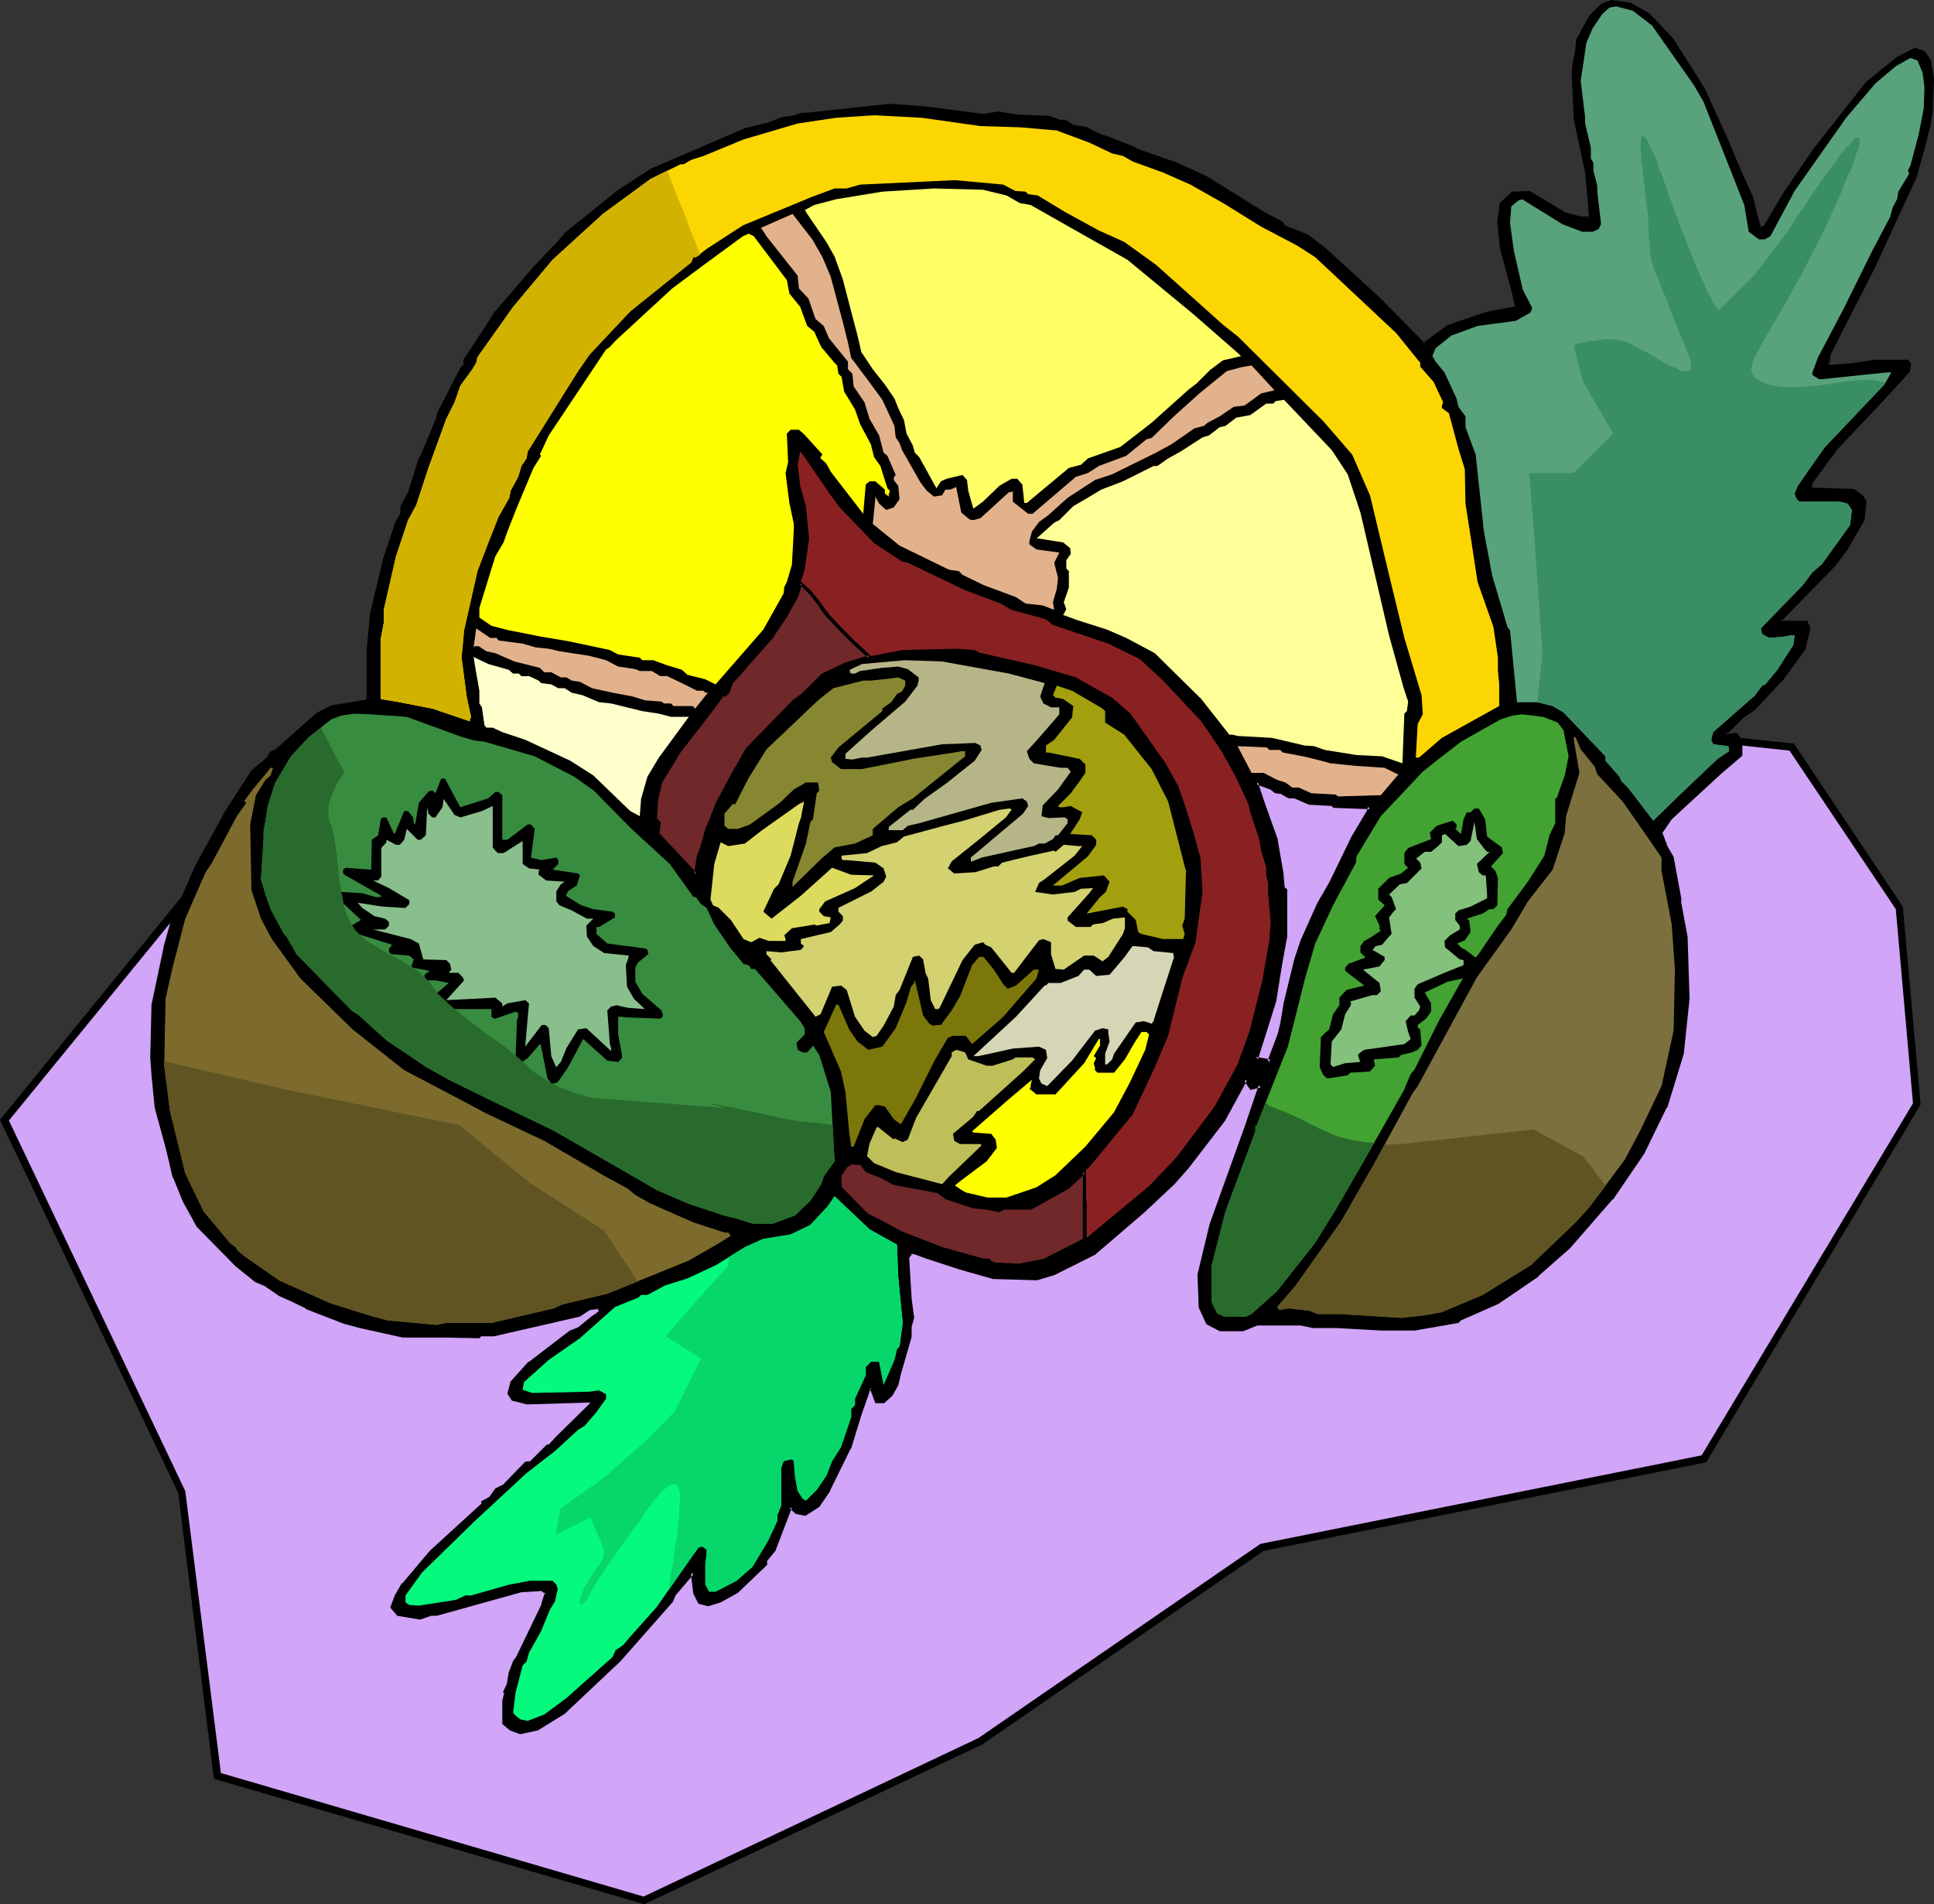 <?xml version="1.0" encoding="UTF-8" standalone="no"?>
<svg
   version="1.0"
   width="129.895mm"
   height="127.882mm"
   id="svg43"
   sodipodi:docname="Melon 4.wmf"
   xmlns:inkscape="http://www.inkscape.org/namespaces/inkscape"
   xmlns:sodipodi="http://sodipodi.sourceforge.net/DTD/sodipodi-0.dtd"
   xmlns="http://www.w3.org/2000/svg"
   xmlns:svg="http://www.w3.org/2000/svg">
  <rect width="100%" height="100%" fill="#333333" stroke="none"/>
  <sodipodi:namedview
     id="namedview43"
     pagecolor="#ffffff"
     bordercolor="#000000"
     borderopacity="0.25"
     inkscape:showpageshadow="2"
     inkscape:pageopacity="0.0"
     inkscape:pagecheckerboard="0"
     inkscape:deskcolor="#d1d1d1"
     inkscape:document-units="mm" />
  <defs
     id="defs1">
    <pattern
       id="WMFhbasepattern"
       patternUnits="userSpaceOnUse"
       width="6"
       height="6"
       x="0"
       y="0" />
  </defs>
  <path
     style="fill:#000000;fill-opacity:1;fill-rule:evenodd;stroke:none"
     d="m 59.307,211.367 81.446,-31.673 188.264,-4.363 126.371,13.412 27.634,41.369 4.525,50.256 -54.459,90.817 -112.312,22.462 -71.427,49.125 -85.809,40.561 L 54.298,451.499 45.248,378.942 0,284.247 Z"
     id="path1" />
  <path
     style="fill:#d1a5f7;fill-opacity:1;fill-rule:evenodd;stroke:none"
     d="m 2.262,284.409 58.338,-71.425 80.477,-31.35 187.779,-4.525 125.401,13.412 26.987,40.237 4.363,49.287 -53.651,89.362 -111.989,22.462 -71.589,49.287 -85.001,40.237 -107.302,-31.35 -9.05,-71.587 z"
     id="path2" />
  <path
     style="fill:#000000;fill-opacity:1;fill-rule:evenodd;stroke:none"
     d="m 322.068,269.865 2.586,-7.272 0.646,-2.747 0.97,-4.848 2.586,-11.312 1.616,-4.848 4.202,-9.373 3.07,-5.333 5.818,-11.473 3.878,-6.787 0.323,-0.97 -9.05,-0.323 -0.646,-0.485 -5.818,-0.323 -3.555,-1.616 h -1.616 l -2.101,-1.131 h -1.131 l -1.293,-1.131 -3.555,-1.293 1.454,4.848 3.394,9.696 1.454,8.565 0.323,3.717 0.646,0.485 v 11.796 l -1.293,6.949 -1.454,9.211 -4.686,14.867 3.232,0.485 z m 96.475,-266.148 5.818,6.141 8.08,12.766 5.818,12.766 3.394,8.08 2.909,6.787 0.97,4.04 0.97,3.232 v 0.323 h 1.454 l 4.848,-8.241 7.595,-11.312 13.574,-17.129 7.595,-6.141 4.525,-2.424 2.262,0.646 1.454,2.101 0.646,4.525 -0.323,8.403 -0.646,3.717 -1.131,5.171 -2.424,8.241 -10.342,22.462 -11.312,21.815 -0.323,2.101 v 0.323 l -0.162,0.323 0.485,0.646 5.333,-0.323 6.464,-0.97 h 7.918 l 0.646,0.646 -0.323,1.778 -6.626,7.272 -11.474,12.12 -6.464,8.888 -0.323,0.808 v 0.323 l 0.646,0.646 10.342,0.323 2.101,1.454 0.97,1.293 -0.646,4.525 -3.878,6.949 -3.394,4.525 -13.736,14.059 v 0.485 h 6.787 l 0.485,1.616 -1.131,5.171 -6.141,8.08 -6.626,7.11 -3.07,2.101 -4.202,4.201 0.646,0.646 2.101,-0.323 1.131,1.454 v 3.717 l -5.333,4.525 -12.443,11.473 -2.586,3.717 1.293,3.394 1.616,2.909 1.939,10.342 v 1.131 l 1.616,8.888 0.646,15.513 -1.616,13.897 -4.202,13.574 -5.818,11.473 -7.918,11.635 -10.827,12.443 -7.918,6.949 -10.019,6.949 -9.696,4.363 -0.646,0.646 -10.827,1.778 h -8.242 l -11.797,-0.646 h -5.818 l -3.07,-0.485 h -11.15 l -3.394,1.454 h -5.818 l -3.232,-1.778 -1.778,-4.04 -0.323,-8.241 3.07,-12.604 9.05,-25.209 3.394,-10.019 v -0.162 l -2.424,0.808 -1.293,-2.424 -5.818,10.504 -9.05,11.796 -3.555,4.04 -7.757,7.272 -12.443,10.504 -10.342,5.171 -4.202,1.293 -10.827,-0.323 -8.565,-2.424 -8.403,-2.747 -3.07,-1.131 h -0.97 l -0.808,1.131 0.646,10.665 0.646,4.848 -0.646,2.101 v 2.747 l -2.747,9.373 -0.646,2.747 -1.454,2.424 -1.939,1.778 h -1.778 l -1.293,-3.555 h -0.485 l -2.424,6.949 -2.747,8.565 -5.171,10.504 -2.747,4.04 -3.394,2.101 -2.101,-0.323 -1.454,-1.454 -4.202,10.827 -2.262,2.747 v 0.97 l -7.272,6.949 -4.202,2.424 -3.07,0.97 -2.101,-0.646 -1.131,-2.424 -0.646,-5.171 -4.525,5.333 -0.97,1.939 -13.09,14.867 -14.221,13.412 -6.626,4.201 -4.202,0.97 -2.586,-0.97 -1.778,-1.454 v -5.817 l 0.646,-1.778 -0.323,-0.323 0.97,-1.939 0.485,-2.909 0.97,-2.909 0.97,-1.131 6.302,-13.251 0.808,-3.07 -1.131,-0.97 -5.171,0.323 -18.746,5.171 -2.909,0.97 h -1.293 l -2.747,0.808 -5.494,-0.808 -1.616,-1.778 0.97,-2.747 1.939,-3.07 1.778,-2.101 5.171,-6.141 13.251,-12.12 v -0.646 l 1.778,-0.808 1.616,-2.262 2.101,-1.131 5.494,-5.494 1.131,-0.162 4.202,-4.363 h 0.646 l 1.939,-2.101 8.726,-8.565 v -0.323 l -0.646,-0.485 -15.675,0.485 -3.717,-0.97 -0.97,-1.454 0.646,-2.747 4.525,-4.848 10.342,-7.757 2.101,-0.97 3.717,-2.747 1.131,-0.97 0.646,-0.485 v -0.646 l -0.646,-0.646 -2.262,0.323 -2.586,1.778 -21.493,4.848 h -3.394 l -0.485,0.646 -8.242,-0.323 h -10.827 l -11.15,-2.424 -3.555,-0.808 -9.858,-4.04 -3.717,-1.778 -3.07,-1.293 -3.394,-2.424 -2.747,-1.131 -4.848,-4.04 -9.696,-10.019 -3.555,-6.302 -2.586,-6.141 -1.616,-6.949 -2.909,-10.665 -0.808,-8.08 -0.323,-4.525 0.323,-13.412 3.07,-14.544 1.939,-6.949 5.818,-13.251 7.272,-13.412 7.11,-10.989 3.878,-3.232 0.97,-1.616 1.454,-0.646 10.019,-9.049 3.555,-1.778 8.888,-1.454 0.646,-0.646 v -12.443 l 0.808,-8.888 3.394,-14.22 3.07,-9.211 1.293,-2.262 v -1.939 l 1.778,-2.909 2.909,-9.211 3.07,-7.272 1.293,-2.747 v -0.323 l 0.323,-1.131 5.656,-11.15 0.97,-0.97 v -1.293 l 6.302,-9.696 1.616,-2.424 9.696,-11.312 6.302,-6.625 1.778,-2.101 13.09,-10.665 8.565,-5.333 6.626,-3.07 17.291,-7.272 6.141,-1.616 3.07,-1.131 2.424,-0.323 2.747,-0.97 h 1.131 l 21.008,-2.101 8.726,0.646 15.029,1.778 3.717,-0.485 1.939,0.162 2.909,0.646 8.242,0.323 2.424,0.97 h 1.454 l 1.778,1.131 3.394,0.646 2.424,1.131 2.262,0.97 7.757,3.07 2.101,0.808 7.918,2.747 8.242,3.717 10.666,6.625 3.878,2.586 4.525,2.262 0.646,0.97 5.656,2.424 5.01,3.717 13.251,12.12 11.635,11.796 5.979,-4.525 7.918,-2.747 3.394,-0.97 5.494,-0.97 0.808,-0.485 -0.808,-3.717 -3.07,-11.473 -0.646,-6.464 0.646,-4.525 2.747,-2.747 h 4.202 l 8.726,5.333 4.363,1.131 h 1.454 l 0.323,0.323 0.808,-0.97 -1.131,-10.989 -2.747,-13.574 -0.485,-10.827 0.162,-3.07 0.646,-3.07 0.323,-3.07 3.232,-5.979 2.909,-2.909 2.262,-0.808 4.686,0.646 z"
     id="path3" />
  <path
     style="fill:#000000;fill-opacity:1;fill-rule:evenodd;stroke:none"
     d="m 321.584,272.289 3.555,-9.534 0.646,-2.747 v 0 l 0.97,-4.848 v 0 l 2.586,-11.312 1.616,-4.848 v 0 l 4.202,-9.373 2.909,-5.333 5.818,-11.473 v 0 l 4.04,-6.787 0.485,-1.454 -9.696,-0.323 0.323,0.162 -0.808,-0.808 -5.979,-0.162 h 0.323 l -3.878,-1.616 h -1.616 0.323 l -2.262,-1.293 h -1.293 l 0.323,0.162 -1.293,-1.293 -4.686,-1.454 1.778,5.656 3.394,9.696 v 0 l 1.616,8.403 0.323,3.878 0.646,0.646 -0.162,-0.323 v 11.796 0 l -1.293,6.949 -1.454,9.049 v 0 l -4.848,15.352 3.717,0.646 -0.323,-0.485 v 3.07 l 0.808,-2.424 v -0.97 l -3.555,-0.646 0.485,0.646 4.686,-14.867 v -0.162 l 1.454,-9.049 1.293,-7.11 v -11.958 l -0.808,-0.646 0.162,0.162 -0.323,-3.717 -1.454,-8.403 v -0.162 l -3.394,-9.534 -1.616,-4.848 -0.485,0.485 3.555,1.293 -0.162,-0.162 1.454,1.131 1.293,0.162 -0.162,-0.162 2.262,1.293 h 1.616 -0.162 l 3.717,1.616 5.818,0.323 -0.323,-0.162 0.808,0.646 9.211,0.323 -0.485,-0.646 -0.323,0.97 0.162,-0.162 -4.04,6.787 v 0 l -5.656,11.635 -3.07,5.333 -4.202,9.373 v 0 l -1.616,4.848 -2.747,11.312 v 0.162 l -0.808,4.848 v 0 l -0.646,2.586 -2.747,7.272 0.808,0.162 z"
     id="path4" />
  <path
     style="fill:#000000;fill-opacity:1;fill-rule:evenodd;stroke:none"
     d="m 418.382,4.201 -0.162,-0.162 5.818,6.141 h -0.162 l 8.242,12.766 v -0.162 l 5.656,12.766 3.394,8.08 3.07,6.787 -0.162,-0.162 0.97,4.04 0.97,3.394 v -0.162 0.646 l 2.262,0.162 4.848,-8.565 7.595,-11.15 v 0 l 13.574,-17.291 v 0.162 l 7.595,-6.141 v 0 l 4.363,-2.424 h -0.323 l 2.262,0.808 -0.323,-0.162 1.616,2.101 -0.162,-0.323 0.646,4.686 v -0.162 l -0.323,8.403 v 0 l -0.646,3.717 v 0 l -1.131,5.171 -2.424,8.08 0.162,-0.162 -10.504,22.623 -11.312,21.815 -0.323,2.101 v 0.485 l 0.162,-0.162 -0.485,0.485 0.97,0.97 5.494,-0.162 v 0 l 6.626,-0.97 h -0.162 7.918 l -0.323,-0.162 0.646,0.646 v -0.323 l -0.323,1.616 v -0.162 l -6.626,7.272 -11.474,12.12 -0.162,0.162 -6.302,8.888 -0.323,0.97 v 0.485 l 0.808,0.97 10.504,0.323 -0.323,-0.162 2.262,1.616 -0.162,-0.162 0.808,1.131 v -0.323 l -0.646,4.525 v 0 l -3.878,6.949 v -0.162 l -3.394,4.686 0.162,-0.162 -13.736,14.22 v 1.131 h 7.11 l -0.485,-0.323 0.646,1.616 v -0.323 l -1.293,5.171 0.162,-0.162 -6.141,8.241 v -0.162 l -6.626,7.11 v -0.162 l -2.909,2.262 h -0.162 l -4.525,4.525 1.131,1.131 2.424,-0.323 -0.485,-0.323 1.131,1.616 -0.162,-0.323 v 3.717 l 0.162,-0.323 -5.333,4.525 -12.443,11.635 -2.586,3.717 1.131,3.555 0.162,0.162 1.454,2.909 v 0 l 2.101,10.181 v 0 1.293 l 1.454,8.726 v 0 l 0.646,15.513 v -0.162 l -1.616,14.059 v -0.162 l -4.202,13.574 h 0.162 l -5.818,11.473 v 0 l -7.918,11.635 v -0.162 l -10.827,12.443 -7.918,6.949 h 0.162 l -10.181,6.949 h 0.162 l -9.696,4.201 -0.646,0.808 0.162,-0.162 -10.989,1.778 h 0.162 -8.242 l -11.797,-0.646 h -5.818 v 0 l -2.909,-0.485 h -11.474 l -3.394,1.454 h 0.162 -5.818 0.162 l -3.232,-1.778 0.162,0.162 -1.778,-3.878 0.162,0.162 -0.485,-8.241 v 0.162 l 3.07,-12.766 9.05,-25.047 3.394,-10.019 v 0 l 0.485,-0.97 -3.232,0.97 0.485,0.162 -1.778,-2.909 -6.141,11.15 v -0.162 l -9.05,11.958 v -0.162 l -3.555,4.04 -7.757,7.272 -12.443,10.504 h 0.162 l -10.342,5.171 h 0.162 l -4.363,1.131 h 0.162 l -10.827,-0.323 v 0 l -8.403,-2.262 -8.403,-2.747 v 0 l -3.232,-1.293 h -1.131 l -1.131,1.454 0.646,10.827 v 0 l 0.646,4.848 v -0.162 l -0.646,2.262 v 2.747 -0.162 l -2.747,9.373 -0.646,2.747 v 0 l -1.454,2.424 0.162,-0.162 -1.939,1.778 h 0.323 -1.778 l 0.485,0.323 -1.454,-4.04 h -1.131 l -2.586,7.272 -2.747,8.565 0.162,-0.162 -5.333,10.665 v 0 l -2.747,3.878 0.162,-0.162 -3.232,2.101 h 0.323 l -2.101,-0.323 0.162,0.162 -1.939,-1.939 -4.525,11.473 h 0.162 l -2.424,2.747 v 1.131 l 0.162,-0.323 -7.272,6.949 h 0.162 l -4.202,2.262 v 0 l -3.07,0.97 h 0.323 l -2.101,-0.646 0.162,0.162 -1.131,-2.262 0.162,0.162 -0.808,-6.141 -5.333,6.141 -0.808,1.939 v -0.162 l -13.09,14.867 -14.221,13.412 0.162,-0.162 -6.787,4.201 h 0.162 l -4.202,0.97 h 0.323 l -2.586,-0.97 0.162,0.162 -1.778,-1.454 0.162,0.323 v -5.817 0.162 l 0.485,-2.101 -0.323,-0.485 v 0.485 l 0.97,-1.939 0.646,-3.07 v 0.162 l 0.97,-2.909 -0.162,0.162 0.97,-1.131 6.464,-13.574 0.808,-3.232 -1.454,-1.293 -5.494,0.323 -18.746,5.171 -2.747,0.97 v 0 h -1.454 l -2.747,0.808 h 0.162 l -5.494,-0.808 0.323,0.162 -1.616,-1.778 0.162,0.323 0.97,-2.747 -0.162,0.162 1.939,-2.909 v 0 l 1.778,-2.101 5.171,-6.141 13.251,-12.281 0.162,-0.808 -0.323,0.485 1.939,-0.97 1.616,-2.262 -0.162,0.162 2.262,-1.293 5.494,-5.494 h -0.323 l 1.131,-0.97 -1.454,0.162 -5.494,5.656 h 0.162 l -2.262,1.131 -1.616,2.262 0.162,-0.162 -2.101,1.131 v 0.808 l 0.162,-0.323 -13.251,12.12 -5.171,6.141 -1.778,2.101 h -0.162 l -1.778,3.07 -1.131,3.07 1.778,2.101 5.818,0.97 2.747,-0.97 v 0 h 1.454 l 2.909,-0.808 18.584,-5.171 v 0 l 5.171,-0.323 -0.323,-0.162 1.293,0.97 -0.162,-0.485 -0.97,3.07 0.162,-0.162 -6.464,13.412 v 0 l -0.808,1.131 -1.131,2.909 v 0 l -0.485,3.07 v -0.162 l -0.97,2.101 0.485,0.485 -0.162,-0.323 -0.485,1.939 v 5.979 l 1.939,1.616 2.586,0.97 4.525,-0.97 6.787,-4.201 14.221,-13.412 13.251,-15.028 0.808,-1.939 v 0.162 l 4.525,-5.333 -0.808,-0.323 0.646,5.333 1.293,2.586 2.424,0.646 3.232,-0.97 4.363,-2.424 7.434,-7.11 v -1.131 l -0.162,0.323 2.262,-2.747 4.202,-10.989 -0.646,0.162 1.616,1.454 2.424,0.485 3.555,-2.262 2.747,-4.04 v -0.162 l 5.171,-10.504 0.162,-0.162 2.586,-8.403 2.424,-6.949 -0.323,0.323 h 0.485 l -0.485,-0.323 1.454,3.878 h 2.262 l 2.101,-1.939 1.454,-2.586 0.646,-2.747 2.747,-9.534 v -2.747 0.162 l 0.646,-2.262 -0.646,-4.848 v 0 l -0.646,-10.665 v 0.323 l 0.97,-1.293 -0.485,0.323 h 0.97 -0.162 l 3.07,1.131 v 0 l 8.403,2.747 8.565,2.424 11.15,0.323 4.363,-1.293 10.342,-5.171 12.443,-10.665 7.757,-7.272 3.555,-4.04 v 0 l 9.211,-11.958 v 0 l 5.656,-10.342 h -0.808 l 1.616,2.424 2.747,-0.646 -0.485,-0.646 -0.162,0.162 v 0 l -3.394,10.019 -9.05,25.209 -3.07,12.766 0.323,8.403 1.939,4.201 3.394,1.778 h 5.979 l 3.555,-1.454 h -0.162 11.15 v 0 l 3.07,0.646 h 5.818 l 11.797,0.646 h 8.242 v 0 l 11.15,-1.939 0.646,-0.646 v 0 l 9.534,-4.202 10.181,-6.949 v -0.162 l 7.918,-6.949 10.827,-12.443 h 0.162 l 7.918,-11.635 v 0 l 5.656,-11.635 h 0.162 l 4.202,-13.736 1.454,-13.897 v 0 l -0.485,-15.513 v -0.162 l -1.616,-8.726 v 0 -1.131 l -1.939,-10.504 -1.778,-3.07 0.162,0.162 -1.293,-3.394 v 0.323 l 2.424,-3.555 v 0 l 12.443,-11.473 5.494,-4.686 v -4.04 l -1.454,-1.778 -2.424,0.323 0.485,0.162 -0.646,-0.646 v 0.646 l 4.202,-4.201 v 0 l 3.07,-2.101 6.626,-7.11 h 0.162 l 5.979,-8.241 1.293,-5.333 -0.808,-1.939 h -6.949 l 0.485,0.323 v -0.485 l -0.162,0.323 13.736,-14.059 v 0 l 3.394,-4.525 v -0.162 l 4.04,-6.949 0.485,-4.848 -0.97,-1.454 -2.262,-1.616 -10.504,-0.323 0.323,0.162 -0.646,-0.646 0.162,0.323 v -0.323 0.162 l 0.323,-0.808 h -0.162 l 6.464,-8.726 v 0 l 11.474,-12.12 6.787,-7.433 0.323,-2.101 -0.808,-0.97 h -8.242 v 0 l -6.626,0.97 h 0.162 l -5.333,0.323 0.323,0.162 -0.485,-0.646 V 92.756 l 0.323,-0.485 v -0.485 0 l 0.323,-2.101 v 0.162 l 11.15,-21.815 10.342,-22.462 0.162,-0.162 2.262,-8.08 1.293,-5.171 v 0 l 0.646,-3.717 v -0.162 l 0.323,-8.403 -0.808,-4.686 -1.616,-2.262 -2.424,-0.808 -4.686,2.424 -7.757,6.302 -13.574,17.291 v 0 l -7.595,11.15 -4.848,8.241 0.323,-0.162 h -1.454 l 0.485,0.485 v -0.323 l -0.97,-3.394 -0.97,-4.04 -3.07,-6.787 -3.394,-8.08 -5.818,-12.766 v 0 l -8.08,-12.766 -5.979,-6.302 z"
     id="path5" />
  <path
     style="fill:#000000;fill-opacity:1;fill-rule:evenodd;stroke:none"
     d="m 133.643,371.832 1.293,-0.162 4.363,-4.363 -0.323,0.162 h 0.808 l 2.101,-2.262 8.726,-8.726 v -0.646 l -0.808,-0.808 -15.837,0.485 v 0 l -3.555,-0.808 0.162,0.162 -0.97,-1.454 0.162,0.323 0.646,-2.747 -0.162,0.162 4.525,-4.848 v 0.162 l 10.181,-7.918 v 0 l 2.262,-0.97 3.555,-2.747 1.293,-0.97 v 0 l 0.808,-0.646 V 332.241 l -0.97,-0.97 -2.586,0.485 -2.586,1.778 0.162,-0.162 -21.654,4.848 h 0.162 l -3.555,0.162 -0.646,0.646 0.323,-0.162 -8.242,-0.323 h -10.827 v 0 l -10.989,-2.424 -3.555,-0.808 v 0 l -9.858,-4.04 v 0.162 l -3.717,-1.778 -3.07,-1.293 h 0.162 l -3.555,-2.424 -2.586,-1.293 v 0.162 l -4.848,-4.04 v 0 l -9.696,-10.019 v 0.162 l -3.555,-6.464 -2.424,-5.979 v 0.162 l -1.778,-6.949 -2.747,-10.827 v 0.162 l -0.808,-8.241 v 0.162 l -0.323,-4.525 0.323,-13.412 v 0.162 l 2.909,-14.705 v 0.162 l 2.101,-6.949 v 0 l 5.818,-13.251 7.272,-13.412 v 0.162 l 6.949,-11.15 -0.162,0.162 4.04,-3.232 0.97,-1.616 -0.162,0.162 1.616,-0.646 10.019,-9.211 h -0.162 l 3.717,-1.778 h -0.162 l 9.05,-1.454 0.808,-0.808 v -12.604 0 l 0.808,-8.726 v 0 l 3.394,-14.22 2.909,-9.211 v 0.162 l 1.293,-2.424 v -2.101 0.323 l 1.778,-3.07 3.07,-9.211 v 0 l 3.07,-7.272 1.293,-2.909 v -0.323 0.162 l 0.162,-1.131 v 0 l 5.656,-11.15 v 0.162 l 0.97,-1.131 0.162,-1.454 -0.162,0.323 6.464,-9.857 1.454,-2.262 v 0 l 9.696,-11.312 6.302,-6.625 1.778,-2.101 v 0 l 13.09,-10.665 v 0.162 l 8.403,-5.494 v 0 l 6.626,-3.07 17.291,-7.272 v 0.162 l 5.979,-1.616 h 0.162 l 3.07,-1.131 h -0.162 l 2.424,-0.323 2.747,-0.97 v 0 h 1.131 l 21.008,-2.101 v 0 l 8.726,0.646 v 0 l 15.029,1.778 3.878,-0.646 h -0.162 l 1.778,0.323 3.07,0.646 v 0 l 8.242,0.323 h -0.162 l 2.586,0.97 h 1.454 l -0.162,-0.162 1.778,1.293 3.555,0.646 -0.162,-0.162 2.424,1.293 2.101,0.808 v 0.162 l 7.918,3.07 v -0.162 l 2.101,0.97 v 0 l 8.08,2.747 h -0.162 l 8.08,3.555 v 0 l 10.666,6.787 3.878,2.424 h 0.162 l 4.525,2.424 -0.162,-0.162 0.646,0.97 5.818,2.424 v 0 l 4.848,3.717 v 0 l 13.251,11.958 11.797,12.12 6.464,-4.686 h -0.162 l 7.918,-2.586 3.232,-0.97 v 0 l 5.656,-0.97 1.131,-0.808 -0.97,-4.04 -2.909,-11.473 v 0 l -0.646,-6.302 v 0.162 l 0.646,-4.525 -0.162,0.162 2.747,-2.747 -0.323,0.162 h 4.202 -0.323 l 8.888,5.171 4.363,1.131 h 1.616 l -0.323,-0.162 0.646,0.808 1.293,-1.454 -1.131,-11.15 -2.747,-13.736 v 0.162 l -0.646,-10.827 v 0 l 0.323,-3.07 0.646,-3.07 0.323,-3.07 -0.162,0.162 3.394,-5.979 -0.162,0.162 2.909,-2.909 -0.323,0.162 2.424,-0.808 h -0.162 l 4.525,0.646 V 1.454 l 4.848,2.747 0.323,-0.808 -4.848,-2.747 L 409.009,0 l -2.586,0.97 -2.909,2.909 -3.394,6.141 -0.323,3.232 -0.646,3.07 -0.162,2.909 v 0.162 l 0.485,10.827 v 0 l 2.909,13.574 0.97,10.989 0.162,-0.323 -0.808,0.97 h 0.646 l -0.323,-0.485 h -1.778 v 0 l -4.202,-1.131 h 0.162 l -8.888,-5.333 -4.525,0.162 -3.07,2.909 -0.646,4.686 0.646,6.464 v 0.162 l 3.07,11.473 0.808,3.555 0.323,-0.485 -0.97,0.646 0.162,-0.162 -5.494,0.97 v 0 l -3.394,0.97 -7.918,2.747 -6.141,4.525 0.646,0.162 -11.635,-11.796 -13.251,-12.12 -0.162,-0.162 -4.848,-3.717 -5.818,-2.262 0.162,0.162 -0.646,-1.131 -4.686,-2.424 v 0 l -3.878,-2.424 -10.666,-6.625 v 0 l -8.08,-3.717 h -0.162 l -7.918,-2.747 v 0 l -2.101,-0.808 v -0.162 l -7.757,-3.07 v 0.162 l -2.262,-0.97 -2.424,-1.293 -3.394,-0.485 h 0.162 l -1.939,-1.293 h -1.616 0.162 l -2.586,-0.97 -8.242,-0.323 h 0.162 l -3.07,-0.485 -1.939,-0.323 -3.717,0.646 h 0.162 l -15.029,-1.939 h -0.162 l -8.726,-0.646 v 0 l -21.17,2.262 h 0.162 -1.293 l -2.747,0.808 v 0 l -2.424,0.323 -3.232,1.293 h 0.162 l -6.141,1.454 v 0 l -17.291,7.433 -6.787,2.909 v 0 l -8.403,5.494 v 0 l -13.251,10.665 -1.778,2.101 -6.302,6.625 -9.696,11.312 h -0.162 l -1.454,2.424 -6.464,9.857 V 92.756 l 0.162,-0.323 -0.97,0.97 -5.818,11.312 -0.323,1.293 v 0.323 -0.162 l -1.131,2.747 -3.07,7.272 h -0.162 l -2.909,9.211 v -0.162 l -1.778,3.232 v 1.939 -0.162 l -1.293,2.262 -3.07,9.211 -3.394,14.22 v 0.162 l -0.808,8.726 v 0.162 12.443 l 0.162,-0.323 -0.646,0.646 0.323,-0.162 -8.888,1.454 -3.717,1.939 -10.181,9.049 h 0.162 l -1.616,0.646 -0.97,1.616 v 0 l -3.878,3.232 -7.11,10.989 v 0.162 l -7.272,13.251 -5.818,13.412 h -0.162 l -1.939,6.949 v 0.162 l -3.07,14.544 -0.323,13.412 0.323,4.525 v 0 l 0.808,8.241 v 0 l 2.909,10.665 1.616,6.949 0.162,0.162 2.424,5.979 3.555,6.464 9.858,10.019 v 0 l 5.01,4.04 2.747,1.131 h -0.162 l 3.555,2.424 2.909,1.293 3.717,1.778 v 0.162 l 10.019,3.878 h 0.162 l 3.555,0.97 10.989,2.424 h 10.989 l 8.403,0.162 0.646,-0.646 -0.323,0.162 h 3.394 l 21.816,-5.009 2.424,-1.616 h -0.162 l 2.424,-0.323 -0.485,-0.162 0.646,0.646 v -0.323 0.646 -0.323 l -0.646,0.485 h 0.162 l -1.293,0.808 -3.555,2.909 v 0 l -2.101,0.808 -10.342,7.918 h -0.162 l -4.525,5.009 -0.808,3.07 1.131,1.778 3.878,0.97 15.837,-0.485 -0.323,-0.162 0.646,0.485 -0.162,-0.323 v 0.323 l 0.162,-0.323 -8.726,8.565 -1.939,2.101 h 0.323 -0.808 l -4.363,4.363 0.323,-0.162 z"
     id="path6" />
  <path
     style="fill:#59a37c;fill-opacity:1;fill-rule:evenodd;stroke:none"
     d="m 419.352,6.464 10.666,15.19 2.424,4.201 10.342,26.179 1.131,6.787 2.586,1.939 h 1.454 l 1.454,-0.808 6.141,-11.473 13.09,-18.584 7.434,-8.726 5.171,-4.363 3.717,-2.101 1.778,0.646 1.293,3.07 0.485,3.555 -0.162,5.494 -1.293,6.625 -2.101,7.918 -0.646,1.293 0.323,0.808 -2.747,4.525 -0.323,1.939 -1.131,2.101 -0.646,2.424 -4.525,8.565 -7.272,14.705 -6.464,12.281 -1.454,3.878 v 0.646 l 1.778,1.131 7.757,-0.808 9.373,-0.97 h 1.131 l -1.778,3.07 -15.19,15.998 -6.787,9.696 -0.808,1.939 0.323,1.131 0.808,0.97 h 10.342 l 1.939,0.485 1.131,1.616 -0.485,3.878 -7.11,9.857 -2.424,2.101 -2.424,3.232 -10.666,10.989 0.323,1.454 1.778,0.97 3.717,-0.323 1.778,-0.323 h 0.97 l -0.323,2.424 -4.04,6.302 -3.07,3.717 -0.808,0.323 -1.778,2.424 -10.666,9.373 -0.485,1.939 0.485,1.131 3.717,0.485 0.323,0.323 v 0.97 l -2.909,1.939 -9.696,9.211 -6.626,6.464 -6.302,-8.241 -1.778,-1.778 -0.485,-1.131 -3.555,-4.04 v -1.131 l -10.666,-11.15 -2.747,-1.616 -3.878,-0.97 h -5.171 l -1.778,-18.26 -0.646,-0.808 -3.878,-13.089 -2.101,-11.15 -2.101,-19.553 -2.586,-6.949 v -2.747 l -1.778,-2.424 -0.485,-2.101 -3.07,-6.625 -2.262,-2.747 -0.808,-1.454 0.808,-1.939 4.04,-3.232 6.626,-2.424 9.696,-1.293 3.717,-2.101 0.485,-1.131 -2.424,-4.686 -2.262,-9.857 -0.97,-7.11 0.323,-4.201 1.778,-1.454 0.97,-0.323 10.181,6.302 5.01,1.939 h 2.747 l 1.454,-0.646 0.646,-1.293 -0.97,-8.241 v -1.454 l -0.97,-3.878 v -1.939 l -0.646,-1.131 V 37.49 l -1.454,-6.141 v -1.454 l -1.131,-9.373 1.454,-9.696 1.616,-3.717 2.424,-3.555 1.778,-1.616 1.778,-0.323 4.202,1.131 z"
     id="path7" />
  <path
     style="fill:#fcd602;fill-opacity:1;fill-rule:evenodd;stroke:none"
     d="m 248.864,31.996 10.181,0.323 9.211,0.808 8.242,3.07 5.818,2.747 2.747,0.646 2.586,1.454 7.595,2.747 6.949,3.07 8.565,4.848 9.373,5.817 9.211,4.848 4.525,2.909 20.523,19.23 6.141,7.595 v 0.97 l 3.394,3.878 2.424,5.171 -0.323,0.808 v 0.646 l 1.778,1.293 2.424,9.049 1.616,5.171 0.162,8.726 1.616,10.342 1.454,9.534 4.04,11.473 1.131,7.757 v 3.394 l 0.323,3.394 v 5.494 l -14.544,8.08 -5.818,5.009 h -0.808 l 0.485,-8.565 1.293,-2.424 -0.323,-4.848 -4.363,-14.544 -4.04,-16.644 -4.686,-19.553 -4.525,-10.342 -7.272,-8.403 -21.654,-21.492 -3.878,-3.07 -16.968,-15.19 -8.08,-5.817 -6.464,-2.909 -8.565,-4.686 -6.949,-4.201 -2.424,-0.323 -0.646,-0.646 -2.586,-0.162 -3.07,-1.616 -12.282,-1.131 -24.078,1.131 -3.394,0.97 h -3.07 l -5.656,2.101 -17.614,7.272 -9.211,5.979 -2.747,2.101 h -0.646 l -0.485,1.293 -15.514,12.443 -10.342,10.989 -2.909,4.201 -10.019,15.998 -2.747,4.363 -0.323,1.778 -1.293,1.939 -0.808,2.747 -1.939,3.555 -0.323,1.778 -2.747,4.848 -2.424,6.141 -2.909,7.595 -3.394,15.028 -0.646,6.949 1.293,9.857 1.131,5.333 -0.323,0.485 v 0.485 l -9.534,-3.232 -9.211,-1.778 -3.878,-0.646 V 162.242 l 0.808,-4.363 v -3.232 l 3.07,-13.412 1.293,-3.878 1.778,-5.333 2.101,-3.878 3.07,-9.373 4.525,-12.443 2.101,-4.201 1.454,-4.201 3.07,-4.201 0.97,-1.616 0.323,-1.454 9.05,-12.766 10.019,-11.958 12.766,-11.635 12.12,-8.888 7.595,-3.717 h 0.808 l 1.939,-1.131 3.07,-0.97 10.181,-4.201 13.736,-4.04 9.696,-1.454 9.696,-0.646 12.12,0.646 z"
     id="path8" />
  <path
     style="fill:#ffff66;fill-opacity:1;fill-rule:evenodd;stroke:none"
     d="m 255.489,49.61 3.394,1.939 2.747,0.485 10.827,6.141 13.736,7.757 16.645,13.736 11.474,10.019 0.646,0.646 h 0.323 l -4.848,1.131 -3.232,2.424 -3.394,3.394 -2.101,1.616 -9.373,8.403 -7.918,6.141 -8.242,2.909 -1.778,1.616 -3.07,0.808 -10.666,8.888 h -0.646 l -0.485,-4.686 -0.485,-0.485 -0.808,-0.97 h -1.454 l -3.07,1.778 -4.202,4.04 -2.424,1.778 -1.293,-4.525 -0.323,-2.747 -1.131,-1.293 -4.04,0.97 -1.454,0.646 -1.131,1.778 -4.363,-7.918 -1.131,-1.131 -0.485,-1.778 -1.616,-3.07 -0.646,-3.394 -1.454,-3.07 -0.97,-2.424 -2.424,-3.555 -3.07,-3.878 -2.909,-4.363 -0.97,-4.201 -1.616,-6.141 -2.101,-8.08 -2.101,-5.817 -2.101,-3.717 -5.171,-7.595 v -0.162 l -0.323,-0.323 2.424,-1.293 5.494,-1.454 11.797,-1.939 13.09,-0.808 12.443,0.323 z"
     id="path9" />
  <path
     style="fill:#e2b28c;fill-opacity:1;fill-rule:evenodd;stroke:none"
     d="m 208.787,65.285 2.101,5.009 3.07,11.473 1.293,5.171 0.808,3.878 4.363,5.817 3.555,4.848 3.07,6.625 0.323,2.909 0.97,1.454 0.646,1.778 4.686,8.241 1.616,2.101 1.778,1.454 2.101,-0.323 0.808,-1.454 h 1.293 l 1.454,-0.646 1.293,6.464 2.101,1.778 0.97,0.162 1.778,-0.485 7.272,-6.625 h 0.646 l 0.323,-0.323 v 2.747 l 3.878,3.07 h 1.131 l 10.989,-9.373 3.07,-0.97 2.747,-1.778 6.949,-2.586 5.171,-4.201 1.293,-0.323 5.656,-5.494 6.464,-5.817 6.949,-5.656 3.555,-0.97 2.747,-0.485 5.818,6.302 -3.394,0.808 -4.202,3.07 -2.747,0.323 -3.555,2.424 -3.07,1.616 -0.97,0.808 -2.424,0.646 -5.818,4.04 -3.878,2.101 -11.15,5.494 -4.363,1.454 -3.232,2.101 -3.717,2.424 -4.848,4.363 -2.424,1.778 -1.778,2.424 -0.646,2.424 v 0.808 l 1.778,1.293 5.818,0.808 -1.293,2.586 0.97,3.878 -0.323,2.747 -0.97,3.394 0.323,1.939 -2.909,-1.131 -4.363,-0.485 -2.424,-1.616 -8.242,-3.07 -5.333,-2.586 -0.97,-0.97 -2.424,-0.323 -12.605,-6.141 -6.787,-5.494 0.646,-6.302 v -0.646 l 0.97,1.778 1.778,1.616 1.939,-0.646 1.454,-2.101 -0.323,-3.394 -0.646,-0.808 -0.485,-0.646 v -0.646 l 0.485,-0.646 -2.101,-4.848 -0.97,-0.808 -1.131,-4.363 -2.424,-4.201 -1.293,-4.201 -2.747,-4.04 -0.323,-3.232 -1.131,-1.131 v -1.939 l -4.848,-5.979 -1.293,-3.07 -2.101,-1.778 -1.778,-5.171 -2.424,-2.586 -0.323,-3.232 -7.918,-10.019 -1.131,-1.778 -0.323,-0.323 8.08,-3.555 5.01,6.464 z"
     id="path10" />
  <path
     style="fill:#ffff00;fill-opacity:1;fill-rule:evenodd;stroke:none"
     d="m 199.737,71.102 0.646,3.394 2.747,3.394 1.778,4.848 1.778,1.454 1.778,3.878 3.394,4.04 0.646,0.646 0.323,2.101 0.808,0.808 0.646,3.717 2.747,4.525 1.293,3.717 2.747,5.171 0.808,3.232 1.616,2.262 1.778,5.656 0.646,0.646 -0.323,0.97 v 0.485 l -0.97,-0.808 v -0.97 l -2.424,-2.101 h -1.454 l -0.97,0.808 -0.646,7.433 -8.242,-10.665 -1.131,-2.101 -1.454,-1.293 v -0.323 l 0.485,-0.646 -4.686,-5.171 -1.293,-1.131 h -2.101 l -0.97,0.97 0.323,7.272 -0.646,2.747 0.97,7.595 1.131,5.333 v 1.293 l -0.485,9.049 -1.293,4.363 -0.646,1.293 -0.162,1.616 -5.171,9.211 -12.12,13.897 -2.586,-1.293 -4.525,-1.131 -1.454,-1.293 -3.717,-1.131 -3.555,-1.293 h -2.747 l -0.646,-0.646 -5.494,-0.808 -2.101,-1.131 -10.666,-2.262 -6.787,-1.131 -5.656,-1.131 -2.586,-0.485 -4.363,-1.131 -3.07,-2.101 V 154.324 l 4.04,-13.089 2.101,-3.555 0.97,-2.747 2.424,-6.141 4.202,-10.019 1.939,-3.07 -0.323,-0.323 2.262,-4.848 5.818,-8.726 8.726,-13.089 0.97,-0.646 1.454,-1.616 14.382,-13.251 7.595,-5.656 10.342,-7.595 1.454,-0.646 1.293,0.646 z"
     id="path11" />
  <path
     style="fill:#ffff99;fill-opacity:1;fill-rule:evenodd;stroke:none"
     d="m 342.107,120.389 3.232,9.696 7.272,31.188 3.717,13.412 1.131,3.394 -0.323,2.424 -0.646,0.646 -0.485,12.604 -5.171,-1.778 -6.464,-0.323 -8.08,-1.293 -2.747,-0.97 -2.424,-0.162 -8.242,-1.939 -8.726,-0.485 -1.293,-0.323 h -0.808 l -7.11,-9.049 -11.797,-11.635 -7.272,-3.878 -4.848,-2.101 -7.595,-2.424 -3.555,-1.293 0.808,-1.454 -0.646,-1.778 1.293,-3.717 v -4.201 l -0.646,-0.646 v -2.101 l 1.131,-1.616 -0.162,-1.454 -1.778,-1.454 -6.141,-0.97 h -0.646 l 4.525,-4.04 1.293,-0.646 3.555,-3.555 3.07,-1.778 4.04,-2.424 5.494,-2.101 7.757,-3.878 h 0.97 l 2.747,-1.939 3.232,-1.778 5.494,-3.555 1.616,-0.485 2.747,-2.101 1.454,-0.323 2.747,-2.101 3.555,-0.646 4.04,-2.909 h 1.778 l 0.646,-0.646 2.101,-0.323 12.12,12.766 z"
     id="path12" />
  <path
     style="fill:#892123;fill-opacity:1;fill-rule:evenodd;stroke:none"
     d="m 210.08,124.59 3.07,4.202 8.726,9.049 7.11,4.686 1.454,0.323 14.544,6.949 9.05,3.394 2.747,1.616 8.403,2.262 1.293,0.808 0.485,0.646 14.382,4.848 7.918,3.878 5.979,5.494 9.696,10.342 5.171,7.595 3.717,6.787 3.07,6.625 0.485,2.101 2.262,6.787 0.485,2.909 1.293,4.363 v 1.939 l 0.485,1.939 v 2.586 l 0.646,7.272 -0.323,4.686 -1.778,10.181 -3.232,12.766 -3.07,8.565 -5.818,10.665 -9.696,12.928 -6.949,7.272 -16.16,13.412 -10.342,5.494 -6.626,1.131 -5.979,-0.162 -0.97,-0.323 -0.646,-0.646 h -1.454 l -10.989,-3.07 -9.858,-4.04 -4.686,-2.586 -3.878,-1.778 -6.949,-7.11 v -3.07 l 1.454,-2.424 1.454,-0.808 2.586,0.162 1.454,1.939 3.878,1.454 2.909,1.616 11.15,2.101 2.262,1.778 6.787,2.101 3.555,0.323 2.747,0.646 1.454,-0.646 h 6.787 l 9.373,-5.171 5.818,-5.494 10.666,-12.928 5.333,-11.312 3.717,-8.726 3.555,-14.544 3.394,-9.211 1.778,-12.766 -0.485,-8.403 -1.616,-5.979 -2.101,-6.787 -1.939,-5.656 -3.232,-5.817 -8.888,-12.604 -4.686,-4.04 -9.211,-5.171 -10.342,-3.07 -14.221,-3.232 -1.131,-0.646 -4.363,-0.323 -13.898,0.323 -7.595,1.454 -7.595,2.424 -5.171,2.424 -4.686,4.848 -2.262,1.616 -12.12,12.443 -3.717,6.302 -1.454,2.747 -2.424,4.525 -2.424,6.141 -1.454,5.333 -0.97,1.939 -0.646,4.848 -9.696,-10.342 0.323,-2.747 -0.97,-1.293 0.323,-4.848 0.97,-4.201 4.848,-7.918 6.141,-7.918 4.686,-6.302 h 0.646 l 0.97,-0.97 0.646,-2.101 10.666,-12.12 2.909,-4.525 3.07,-5.494 2.101,-6.625 1.131,-7.918 -0.808,-8.241 -1.454,-5.171 -0.646,-5.333 0.646,-3.394 1.131,1.454 z"
     id="path13" />
  <path
     style="fill:#e2b28c;fill-opacity:1;fill-rule:evenodd;stroke:none"
     d="m 126.048,161.919 0.485,0.646 6.141,0.808 3.394,0.97 3.232,0.323 2.747,0.646 7.434,1.131 4.363,1.131 3.07,1.616 4.363,0.646 1.131,0.485 h 3.07 l 2.101,1.293 h 1.778 l 3.717,1.778 3.878,1.939 h 1.616 l 0.485,0.485 h 0.646 l -3.232,4.04 -0.646,-0.646 h -4.848 l -0.646,-0.646 h -1.778 l -0.646,-0.485 -4.202,-0.323 -3.07,-0.97 -5.171,-0.97 -5.171,-1.131 -3.07,-1.616 -2.101,-0.323 -1.293,-0.808 h -1.454 l -2.424,-1.293 h -1.778 l -1.131,-1.131 -6.464,-1.616 -4.848,-2.101 -2.262,-0.485 -1.939,-1.293 h -0.97 l -0.323,0.323 0.646,-4.848 3.555,2.424 z"
     id="path14" />
  <path
     style="fill:#ffffcc;fill-opacity:1;fill-rule:evenodd;stroke:none"
     d="m 129.118,169.999 1.131,0.97 h 1.454 l 0.646,0.646 h 1.939 l 2.424,1.131 0.646,0.646 2.586,0.323 1.778,0.97 h 1.616 l 1.778,1.131 2.747,0.646 4.202,1.778 3.07,0.323 7.918,1.939 4.202,0.646 3.07,0.808 h 4.525 l -7.595,10.342 -2.909,4.848 -1.616,5.656 -0.323,4.363 -2.424,-1.293 -9.373,-9.049 -5.818,-3.717 -11.474,-5.333 -5.818,-1.939 -2.424,-1.131 h -1.616 l -0.485,-0.646 -0.646,-4.525 -0.646,-0.97 v -3.232 l -1.131,-6.464 -0.323,-2.101 3.717,1.778 z"
     id="path15" />
  <path
     style="fill:#b5b587;fill-opacity:1;fill-rule:evenodd;stroke:none"
     d="m 256.136,170.968 9.05,2.424 -1.131,3.394 0.808,1.778 1.939,0.97 h 2.101 v 1.778 l -5.171,5.979 -3.07,3.394 0.646,1.939 1.131,1.131 6.787,1.131 h 1.778 l 0.808,0.97 -3.232,4.525 -3.878,4.04 -0.323,2.747 1.778,0.485 3.394,-0.162 h 0.808 l 0.646,0.485 v 0.97 l -2.424,3.07 h -0.646 l -0.646,0.97 -2.101,1.131 h -1.454 l -1.293,0.646 -4.525,0.97 -8.726,1.939 -2.424,0.97 h -0.323 v -0.97 l 13.251,-11.15 1.293,-1.939 -0.323,-1.131 -1.131,-0.808 -7.918,1.131 -18.261,5.171 -2.909,0.646 -1.293,1.131 h -3.555 v -0.808 l 5.494,-4.363 h 0.646 l 2.909,-2.747 5.656,-4.04 7.11,-5.656 1.778,-2.747 -0.323,-1.131 -1.293,-0.646 -8.403,0.323 -19.069,3.394 h -1.293 l -2.424,0.485 -1.778,-0.162 v -1.293 l 6.464,-5.817 8.726,-7.433 3.07,-4.04 0.323,-1.293 v -0.808 l -2.747,-2.101 -2.424,-0.646 -4.202,0.323 -5.494,0.808 -1.293,0.646 h -0.97 l -0.323,-0.323 v -0.646 l 3.07,-1.454 7.11,-0.646 3.878,-0.323 9.373,0.323 z"
     id="path16" />
  <path
     style="fill:#878732;fill-opacity:1;fill-rule:evenodd;stroke:none"
     d="m 229.795,174.039 -0.808,1.454 -1.293,0.646 -1.454,2.101 -2.262,1.616 v 0.646 l -11.15,9.211 -1.939,2.586 0.323,1.131 2.262,1.778 h 5.333 l 12.928,-2.586 10.504,-1.616 1.778,-0.323 h 0.97 v 1.293 l -13.251,10.665 -3.717,2.262 -6.464,5.494 v 1.616 l -4.525,2.101 -5.171,0.97 -3.394,2.909 -7.272,7.11 v -1.293 l 3.394,-9.696 1.131,-5.494 0.646,-0.646 0.97,-6.625 0.646,-0.646 -0.323,-2.101 h -3.07 l -3.07,1.778 -3.555,3.394 -4.202,3.07 -3.394,2.424 -3.07,1.131 h -2.424 l -0.97,-0.808 v -3.07 l 2.101,-2.424 h 0.646 l 3.394,-6.625 4.525,-7.272 13.09,-12.443 3.878,-3.07 7.595,-1.939 h 1.939 l 4.525,-0.485 2.424,-0.323 1.778,0.808 z"
     id="path17" />
  <path
     style="fill:#a3a00f;fill-opacity:1;fill-rule:evenodd;stroke:none"
     d="m 279.891,179.856 0.646,0.646 v 2.909 l 4.848,3.07 6.949,8.726 4.202,8.241 4.202,16.483 0.323,1.131 -0.323,12.12 -0.646,1.778 0.646,2.101 -0.323,0.97 v 0.323 h -5.171 l -5.494,-1.293 -0.808,-0.485 -0.646,-3.07 -2.101,-2.101 v -0.646 l -1.131,-0.646 -9.211,1.778 3.394,-4.201 1.454,-1.293 0.97,-2.586 -1.454,-1.616 -6.141,0.646 -4.525,1.939 h -2.262 l -0.808,0.646 9.696,-8.08 2.101,-2.909 v -1.293 l -1.131,-1.131 -5.494,-0.323 2.424,-3.717 0.646,-1.778 -2.909,-1.616 -1.939,0.323 h -0.97 l -0.323,-0.323 3.232,-3.232 2.262,-3.07 1.454,-2.101 v -2.101 l -1.454,-1.454 -7.918,-1.616 h -0.646 v -1.778 l 2.101,-1.454 4.525,-5.656 0.323,-2.909 -2.586,-1.778 -1.616,-0.323 h -0.323 l -0.646,-0.646 0.97,-2.424 3.878,1.293 z"
     id="path18" />
  <path
     style="fill:#388c3f;fill-opacity:1;fill-rule:evenodd;stroke:none"
     d="m 103.262,181.957 13.251,4.848 3.717,1.131 2.747,0.323 12.766,3.717 10.019,5.171 5.01,3.555 9.211,9.373 2.101,1.939 7.918,7.272 5.818,8.08 0.162,0.323 h 0.646 l 1.293,1.778 1.454,0.97 1.939,4.201 4.202,6.141 3.232,3.878 1.293,0.323 0.646,0.97 h 0.97 l 11.474,13.251 1.131,1.778 v 1.616 l -2.101,2.101 0.323,1.778 1.293,0.646 h 1.131 l 1.293,-1.454 0.162,-0.323 1.616,2.424 2.909,9.373 0.97,17.614 -2.747,3.878 -0.646,1.939 -2.747,4.201 -3.878,3.717 -5.656,2.101 h -5.171 l -4.04,-1.293 -2.747,-0.646 -9.373,-3.07 -8.242,-3.555 -4.686,-2.747 -21.654,-12.443 -16.806,-8.08 -9.534,-4.686 -5.494,-3.07 -10.342,-6.949 -6.949,-6.302 -1.939,-1.293 -13.898,-14.22 -2.586,-4.525 -0.646,-0.646 -3.394,-6.302 -1.293,-3.717 -1.131,-3.878 0.646,-10.181 v -1.939 l 1.131,-6.625 1.778,-5.656 4.04,-6.787 4.525,-4.848 5.656,-4.525 2.586,-0.97 3.232,-0.485 4.363,0.162 z"
     id="path19" />
  <path
     style="fill:#42a332;fill-opacity:1;fill-rule:evenodd;stroke:none"
     d="m 395.435,183.411 1.454,1.939 1.293,6.625 -0.97,4.848 -1.778,5.009 v 0.323 l -0.646,0.646 v 6.141 l -1.454,3.07 -1.293,5.171 -4.202,6.625 -5.171,6.949 -0.323,1.454 -2.101,2.747 -5.171,7.595 -0.485,0.485 -3.07,-2.262 h -0.323 l -1.293,-1.293 1.939,-0.808 1.454,-2.101 -0.323,-2.909 -0.646,-0.485 4.04,-1.293 1.778,-1.131 h 0.97 l 0.97,-0.97 0.162,-6.949 -0.646,-1.778 -1.131,-1.131 3.07,-3.394 -0.323,-1.454 -3.717,-2.747 -0.485,-4.363 -1.616,-2.747 h -1.131 l -0.97,0.97 h -0.97 l -0.808,1.778 -0.646,3.717 -1.454,-1.293 0.323,-0.323 v -0.808 l -0.97,-0.97 -4.04,1.293 -1.778,1.778 0.323,1.616 -5.818,2.262 -0.97,1.293 v 2.747 l 0.97,0.97 -1.778,1.454 -3.07,1.131 -2.747,2.747 v 2.747 l 1.616,1.454 -2.424,2.747 1.131,2.424 v 0.97 l 0.323,0.323 -2.747,1.778 -1.454,0.808 -0.97,1.293 v 1.616 l 1.293,1.293 -4.363,1.616 -0.808,0.97 v 0.808 l 4.848,3.717 -4.525,1.131 -1.778,1.939 v 1.939 l -1.616,2.262 -0.97,3.878 -1.131,0.97 -0.97,0.97 -0.323,7.595 0.646,1.454 0.323,0.646 0.97,0.808 5.171,-0.808 0.646,-0.646 5.01,-0.323 1.293,-1.454 -0.323,-1.616 6.302,-0.485 0.646,-0.646 2.747,-0.646 1.454,-0.646 0.97,-1.131 -0.323,-4.04 -0.646,-0.485 v -0.646 l 2.101,-1.616 1.293,-1.778 v -2.101 l -1.616,-2.747 5.818,-2.747 3.717,-0.808 0.323,-0.323 -6.141,10.827 -6.302,12.604 -0.97,1.131 -1.778,4.202 -7.595,13.412 -2.747,4.848 -6.626,11.473 -5.494,8.888 -9.696,12.281 -6.464,5.817 -1.454,0.646 h -5.494 l -1.778,-0.808 -1.454,-2.909 v -9.049 l 3.555,-13.897 7.595,-20.361 v -1.454 h 0.323 l 3.555,-9.049 4.363,-10.989 4.363,-17.291 2.586,-8.888 4.525,-9.696 5.818,-10.827 0.162,-1.616 6.141,-10.181 10.666,-11.312 3.878,-3.07 5.818,-4.525 10.019,-5.656 3.07,-0.97 2.424,-0.323 5.333,0.646 z"
     id="path20" />
  <path
     style="fill:#7c703f;fill-opacity:1;fill-rule:evenodd;stroke:none"
     d="m 401.252,190.198 3.555,4.363 0.646,1.939 6.464,6.949 7.434,10.665 2.424,3.555 v 3.394 l 2.586,13.574 0.808,11.473 -0.323,15.513 -3.07,14.059 -5.494,11.473 -3.878,7.272 -9.05,12.12 -3.394,3.717 -11.312,10.827 -12.282,7.595 -10.342,4.363 -4.363,0.808 -5.979,0.646 -15.514,-0.97 h -5.818 l -1.778,-0.808 -5.494,-0.646 -1.778,0.323 h -0.808 v -0.323 l -0.323,-0.323 4.525,-5.171 11.797,-16.644 8.242,-14.382 9.858,-18.099 1.293,-1.778 15.029,-27.633 8.726,-12.12 4.202,-7.11 6.302,-8.08 3.07,-9.373 0.323,-4.201 3.394,-10.989 -1.293,-7.595 -0.162,-1.454 h 0.485 z"
     id="path21" />
  <path
     style="fill:#e2b28c;fill-opacity:1;fill-rule:evenodd;stroke:none"
     d="m 322.23,190.36 h 2.747 l 0.646,0.646 5.171,0.97 2.747,0.646 4.202,1.131 6.464,0.646 7.272,0.485 3.232,1.616 h 0.323 l -4.525,5.333 -10.827,0.323 -0.646,-0.485 -6.141,-0.323 -3.232,-1.454 h -1.616 l -1.778,-1.293 -2.101,-0.646 -3.394,-1.778 h -3.07 l -3.555,-6.787 7.434,0.323 z"
     id="path22" />
  <path
     style="fill:#7c6b2d;fill-opacity:1;fill-rule:evenodd;stroke:none"
     d="m 68.68,196.824 -1.293,1.131 -2.424,3.878 -1.454,7.433 0.323,16.644 2.424,7.272 2.747,5.171 7.272,10.019 13.251,12.928 13.09,10.342 16.322,8.565 4.525,2.424 14.706,6.949 15.514,9.049 5.656,3.07 1.939,1.616 3.717,2.101 10.989,4.848 7.918,2.586 h 0.97 l 0.646,0.808 -3.07,1.939 -7.595,4.363 -20.685,8.403 -11.474,2.747 -2.101,0.97 -15.837,3.717 h -11.474 l -2.586,0.485 -12.282,-1.131 -3.717,-0.97 -10.827,-3.394 -12.766,-5.656 -8.888,-6.141 -1.778,-1.454 -0.646,-0.97 -1.454,-1.131 -6.626,-7.918 -4.686,-9.696 -3.878,-15.836 -1.454,-11.473 0.323,-16.968 1.778,-7.918 3.232,-12.443 5.171,-11.796 1.616,-2.424 1.131,-2.101 5.171,-9.696 2.424,-3.394 -0.323,-0.323 h -0.323 l 2.262,-3.07 3.232,-3.878 1.293,-1.616 h 0.646 z"
     id="path23" />
  <path
     style="fill:#000000;fill-opacity:1;fill-rule:evenodd;stroke:none"
     d="m 116.837,204.904 7.11,-2.262 1.778,-1.616 h 0.808 l 0.97,0.808 v 11.312 h 1.293 l 5.171,-3.878 h 0.808 l 0.97,1.131 -0.97,7.272 2.586,0.646 3.878,-0.646 0.485,0.646 v 0.97 l -1.454,1.454 6.464,0.97 0.485,0.485 -0.808,2.586 -2.262,1.454 -0.485,1.131 3.878,2.424 3.07,0.97 4.848,0.646 0.646,0.485 v 0.97 l -4.04,2.424 h -0.646 v 1.778 l 2.747,2.424 9.858,1.293 0.485,0.646 v 0.808 l -2.586,2.101 -0.646,1.293 v 3.555 l 1.778,3.07 4.848,4.201 0.323,0.97 v 0.646 l -0.646,0.485 -8.726,-0.323 -0.97,-0.162 h -0.97 v 4.525 l 0.97,5.171 v 0.808 l -0.97,0.97 -2.747,-0.323 -4.686,-4.201 -1.454,-1.293 -3.878,7.272 -2.586,3.717 -0.97,0.323 h -0.646 l -0.97,-1.293 -1.616,-8.08 v -0.323 l -0.323,-0.323 -3.07,3.555 -0.97,0.646 -0.323,0.323 h -0.97 l -0.808,-1.131 0.323,-9.534 0.323,-0.808 v -0.97 l -0.646,-0.323 -5.171,1.778 h -0.323 l -0.646,-0.485 v -1.939 h -14.059 l -0.485,-0.646 0.485,-3.232 3.232,-2.747 -3.232,-0.646 h -2.262 l -0.646,-0.485 v -0.97 l 1.293,-0.97 -4.202,-0.808 -0.485,-0.323 0.646,-1.778 -1.131,-0.97 -3.717,-0.323 h -0.808 l -0.646,-0.485 v -0.97 l 0.808,-0.97 -8.726,-2.747 -1.616,-1.131 v -0.97 l 2.424,-1.454 -5.01,-4.686 -0.646,-0.808 v -0.97 l 0.646,-0.646 5.333,0.323 3.394,0.97 h 1.293 l 0.162,-0.323 -9.373,-5.333 -0.323,-0.323 v -0.97 l 0.646,-0.485 6.464,0.485 0.162,-7.595 1.616,-1.131 0.646,-4.04 0.485,-0.485 h 0.97 l 1.778,3.878 0.323,0.323 2.262,-5.494 0.162,-0.323 h 0.97 l 1.293,1.616 0.162,1.454 0.323,0.323 0.97,-5.494 1.778,-2.101 0.97,-0.97 h 0.808 l 0.646,0.646 1.454,-3.717 h 0.97 z"
     id="path24" />
  <path
     style="fill:#dddb5e;fill-opacity:1;fill-rule:evenodd;stroke:none"
     d="m 202.808,208.943 -2.101,8.241 -3.07,7.272 -1.131,1.131 -2.747,5.817 2.101,1.778 7.434,-5.817 7.918,-7.11 4.848,1.778 5.818,0.162 -4.848,3.232 -7.595,3.394 -1.454,1.939 v 0.646 l 1.131,1.131 1.778,0.323 -0.323,1.454 -3.555,0.646 v -0.323 l -5.979,0.97 -1.939,1.778 0.323,0.97 v 0.485 h -4.202 l -2.424,-0.808 -2.101,1.131 -1.939,-0.808 -3.232,-4.848 -3.07,-3.07 -1.454,-0.646 -0.646,-1.454 0.97,-9.049 1.616,-5.494 1.939,0.97 4.202,-0.646 4.363,-3.394 9.373,-6.625 1.293,-0.646 -0.808,4.201 z"
     id="path25" />
  <path
     style="fill:#d3d170;fill-opacity:1;fill-rule:evenodd;stroke:none"
     d="m 256.782,205.55 -1.454,1.939 -7.272,5.979 -6.464,5.171 -0.97,1.778 1.616,1.293 5.333,-0.323 4.686,-1.454 h 1.131 l 0.97,-0.97 6.626,-1.616 6.626,-1.454 0.323,0.323 2.101,-1.778 3.717,0.323 h 0.97 l -1.939,2.424 -7.595,5.979 -1.454,0.97 -0.97,2.262 4.525,0.646 5.494,-0.646 1.616,-0.808 3.07,-0.162 -0.97,1.293 -5.494,6.141 v 0.808 l 2.101,1.616 h 3.717 l 0.646,-0.646 2.424,-0.323 2.586,-1.131 3.07,-0.323 v 2.747 l -0.485,1.454 -3.717,5.817 -1.454,1.131 -2.262,-1.454 h -2.424 l -5.171,3.555 -2.101,-0.162 -1.131,-3.717 v -3.07 l -1.939,-0.808 -1.131,0.323 -6.302,8.241 h -0.646 l -5.171,-6.464 -1.454,-0.646 -0.646,-0.646 -2.101,0.646 -3.07,3.878 -5.818,12.12 -0.323,0.323 h -0.808 l -1.131,-2.262 -0.646,-5.494 -0.646,-1.293 -0.646,-3.555 -0.97,-0.97 -1.616,0.323 -3.394,8.403 -0.97,1.293 -0.485,2.909 -2.586,4.848 -1.778,2.586 -0.97,0.323 -2.101,-1.616 -2.424,-3.555 -2.101,-6.787 -1.454,-1.131 -2.262,0.323 -2.909,6.949 -1.293,0.646 -11.474,-14.382 0.323,-0.162 -1.293,-1.293 v -0.808 l 3.717,0.323 5.01,-0.646 0.808,-0.97 -0.808,-0.646 v -1.131 l 7.595,-1.778 2.262,-1.939 0.808,-0.97 v -1.131 l -1.131,-1.131 v -0.97 l 8.403,-4.202 3.07,-2.424 0.646,-1.293 -0.646,-2.101 -2.101,-1.454 -7.272,-0.646 h -0.97 l -0.323,-0.323 v -0.808 l 6.464,-0.646 3.717,-1.778 3.878,-0.97 1.778,-1.454 10.181,-2.747 5.01,-1.293 9.05,-2.747 2.424,-0.323 h 0.323 z"
     id="path26" />
  <path
     style="fill:#84c17c;fill-opacity:1;fill-rule:evenodd;stroke:none"
     d="m 377.012,215.73 0.485,0.485 h 0.646 l -3.232,3.07 0.485,2.101 0.97,0.808 h 0.808 l 0.323,4.848 v 0.97 l -4.202,2.101 -3.07,0.97 -0.808,0.808 v 1.616 l 1.131,1.454 v 0.97 l -2.424,1.454 -1.454,1.454 0.162,1.616 3.717,3.07 0.97,0.162 v 1.293 l -4.848,1.939 -6.787,2.909 -0.808,1.131 v 2.262 l 1.454,2.262 -0.323,0.97 -1.131,1.293 h -0.97 l -1.293,1.454 0.646,2.747 0.646,1.778 -1.616,1.293 -10.181,1.454 -0.97,0.646 -0.646,0.646 0.485,1.454 0.162,0.323 -3.878,0.323 -3.07,0.97 -0.646,-0.646 0.323,-5.817 2.424,-3.07 0.97,-3.878 1.454,-2.262 v -0.808 l -0.162,-0.162 5.656,-1.616 h 1.131 l 0.97,-0.97 -0.323,-2.101 -4.202,-3.394 4.202,-0.808 1.293,-1.616 v -0.808 l -3.07,-1.778 0.808,-0.97 1.616,-0.323 1.778,-2.101 0.646,-0.646 -0.646,-4.201 1.131,-1.454 0.646,-0.646 -1.131,-3.07 -0.646,-0.646 2.747,-2.586 1.778,-0.323 3.717,-3.717 -0.323,-1.454 -0.97,-0.97 h -0.162 l 2.262,-1.778 h 1.616 l 1.778,-1.454 0.97,-0.97 v -1.778 l 0.808,-0.323 3.394,3.07 2.101,-0.323 0.97,-0.97 0.97,-4.848 0.646,4.363 z"
     id="path27" />
  <path
     style="fill:#d6d6b7;fill-opacity:1;fill-rule:evenodd;stroke:none"
     d="m 292.819,241.424 5.01,0.485 0.162,1.131 -4.848,15.028 -0.323,1.131 -0.485,0.646 -1.939,-0.646 -2.101,0.323 -5.494,7.918 -0.485,1.454 -1.293,1.293 h -0.485 v -2.747 l 1.131,-3.07 -0.323,-2.101 v -0.97 l -1.454,-0.323 -1.939,0.646 -5.818,7.595 -6.302,6.464 -1.454,-0.646 -0.646,-1.293 0.323,-2.101 1.778,-3.07 -0.323,-2.101 -1.778,-0.808 -6.626,0.485 -5.818,1.293 -3.07,0.646 h -1.131 l 10.827,-10.019 7.272,-7.918 h 0.323 l 0.646,-0.646 h 3.07 l 4.525,-1.778 1.454,-1.616 h 1.293 l 1.778,1.616 3.394,-0.323 3.717,-4.363 2.101,-2.909 3.878,0.323 z"
     id="path28" />
  <path
     style="fill:#7c770a;fill-opacity:1;fill-rule:evenodd;stroke:none"
     d="m 252.257,246.11 2.424,3.717 1.131,1.131 2.101,-0.808 4.525,-4.04 h 1.293 l -0.646,2.262 -8.403,9.696 -7.918,6.949 -1.616,-2.101 h -3.232 l -1.293,0.485 -3.232,5.494 -5.171,10.342 -3.555,6.141 -1.778,-1.293 -2.262,-3.232 -1.454,-0.323 h -0.97 l -2.747,3.555 -2.747,6.949 h -0.646 l -0.485,-3.555 -0.97,-10.342 -1.131,-5.171 -4.363,-10.019 3.07,-6.787 v -0.162 h 0.646 l 2.747,6.302 2.101,3.07 2.747,2.101 3.555,-0.808 3.394,-4.686 2.747,-6.625 1.131,-3.878 0.808,-0.97 0.162,-0.808 2.101,9.049 1.616,2.101 0.808,0.485 1.293,-0.162 h 0.808 l 2.747,-3.717 2.101,-3.555 3.07,-7.918 1.778,-2.101 h 1.131 z"
     id="path29" />
  <path
     style="fill:#ffff00;fill-opacity:1;fill-rule:evenodd;stroke:none"
     d="m 291.688,262.593 -0.97,3.878 -3.878,8.241 -4.04,7.595 -7.272,8.726 -7.595,7.272 -4.848,3.07 -7.595,2.586 h -4.848 l -5.494,-1.293 -1.131,-0.646 -1.616,-1.131 1.616,-1.293 6.464,-4.848 2.586,-3.394 -0.323,-2.101 -1.131,-1.454 -4.525,-0.323 -0.323,-0.323 9.05,-7.918 6.141,-5.171 -0.323,1.293 v 0.646 l -0.323,0.323 1.778,1.454 h 4.848 l 7.272,-7.918 3.717,-6.141 h 0.323 v 1.616 l -1.616,2.747 0.646,0.485 -0.646,1.293 0.323,1.131 v 0.646 l 0.646,0.646 h 4.202 l 2.747,-3.394 2.424,-4.201 1.778,-2.747 h 1.293 z"
     id="path30" />
  <path
     style="fill:#bfbf59;fill-opacity:1;fill-rule:evenodd;stroke:none"
     d="m 245.793,268.895 4.686,1.616 h 1.454 l 5.171,-1.616 0.646,-0.485 h 4.363 l 0.646,0.485 -3.07,3.07 -11.15,10.019 h -0.485 l -0.97,1.454 -5.171,4.363 0.323,1.778 1.454,0.808 h 5.171 l 0.323,0.323 -8.242,7.918 -1.778,1.939 -11.797,-3.07 -5.494,-2.262 -1.778,-1.778 0.646,-3.232 1.778,-4.04 0.323,-0.162 4.04,3.232 0.162,-0.323 2.101,0.97 1.293,-0.646 2.101,-5.494 9.05,-15.675 v -0.97 l 1.131,-0.646 2.262,0.646 z"
     id="path31" />
  <path
     style="fill:#05f97c;fill-opacity:1;fill-rule:evenodd;stroke:none"
     d="m 227.694,315.92 0.323,8.241 1.131,11.635 -0.808,5.979 -0.646,0.646 -0.646,2.747 -2.747,6.302 -1.131,-5.817 h -2.101 l -1.293,1.293 v 2.101 l -2.747,5.979 v 1.616 l -0.97,0.97 v 2.101 l -2.586,7.595 -2.262,3.555 -1.454,3.717 -2.424,3.555 -2.747,2.747 -0.808,-0.485 -1.293,-1.939 -0.646,-3.555 -0.323,-4.04 -0.485,-0.485 -2.101,0.485 -0.646,1.778 v 9.534 l -0.97,2.424 v 1.454 l -2.424,5.171 -3.878,6.464 -4.04,3.555 -5.333,2.747 h -1.616 l -0.97,-1.778 v -5.171 l 0.323,-2.747 v -0.97 l -1.131,-0.808 -0.97,0.323 -2.747,3.878 -7.918,11.312 -6.949,7.757 -1.454,1.778 -1.939,1.293 -0.808,1.778 -11.635,10.342 -5.656,4.201 -4.202,1.616 -1.778,-0.323 -1.293,-0.97 -0.646,-0.808 0.646,-5.171 1.778,-6.787 0.97,-0.97 0.646,-2.262 3.07,-5.494 2.262,-5.494 1.293,-2.101 0.646,-3.07 -0.323,-1.131 -0.97,-0.97 h -5.818 l -5.171,0.97 -9.696,2.747 h -1.454 l -2.424,1.131 -9.373,1.454 -2.424,-0.162 -0.97,-0.646 v -1.778 l 4.202,-5.817 13.413,-13.089 13.09,-12.12 7.272,-5.656 5.818,-5.333 1.778,-1.131 2.909,-3.394 2.424,-3.394 v -1.131 l -1.778,-0.97 -2.424,0.323 -14.544,0.323 -2.424,-0.808 0.323,-1.939 6.302,-5.656 7.918,-5.494 8.888,-7.918 5.979,-2.424 0.646,-0.646 h 1.616 l 4.525,-2.424 5.656,-1.778 7.272,-3.394 7.272,-4.525 4.686,-2.101 6.949,-1.131 5.01,-2.424 4.363,-4.686 1.778,-2.586 8.888,8.403 z"
     id="path32" />
  <path
     style="fill:#605423;fill-opacity:1;fill-rule:evenodd;stroke:none"
     d="m 41.693,269.38 31.189,7.272 43.632,8.888 17.776,14.544 19.069,12.281 8.565,12.928 -7.757,3.07 -11.474,2.747 -2.101,0.97 -15.837,3.717 h -11.474 l -2.586,0.485 -12.282,-1.131 -3.717,-0.97 -10.827,-3.394 -12.766,-5.656 -8.888,-6.141 -1.778,-1.454 -0.646,-0.97 -1.454,-1.131 -6.626,-7.918 -4.686,-9.696 -3.878,-15.836 -1.454,-11.473 z"
     id="path33" />
  <path
     style="fill:#605423;fill-opacity:1;fill-rule:evenodd;stroke:none"
     d="m 355.681,290.388 33.613,-3.717 12.443,6.787 v 0 h 0.162 l 0.323,0.485 0.485,0.808 0.808,0.808 0.808,1.131 0.97,1.293 1.131,1.454 1.131,1.616 -4.202,5.494 -3.394,3.717 -11.312,10.827 -12.282,7.595 -10.342,4.363 -4.363,0.808 -5.979,0.646 -15.514,-0.97 h -5.818 l -1.778,-0.808 -5.494,-0.646 -1.778,0.323 h -0.808 v -0.323 l -0.323,-0.323 4.525,-5.171 11.797,-16.644 8.242,-14.382 2.747,-5.009 z"
     id="path34" />
  <path
     style="fill:#286b2d;fill-opacity:1;fill-rule:evenodd;stroke:none"
     d="m 81.446,184.704 5.979,11.473 v 0 l -0.323,0.323 -0.162,0.323 -0.485,0.485 -0.323,0.646 -0.485,0.646 -0.808,1.778 -0.808,1.939 -0.323,0.97 -0.323,1.131 v 1.131 0.97 1.131 l 0.323,1.131 0.485,1.131 0.646,2.424 0.162,1.454 0.485,3.07 0.323,3.394 0.323,3.394 0.646,3.394 0.646,3.232 0.485,1.616 0.646,1.454 0.808,1.454 0.808,1.293 1.131,1.131 1.293,1.131 1.293,0.97 1.454,0.808 3.07,1.939 3.232,1.616 2.909,1.778 1.454,0.97 1.131,0.97 1.131,1.131 0.97,1.131 0.97,1.293 1.131,1.454 1.454,1.293 1.454,1.454 1.616,1.293 1.778,1.454 3.717,2.909 3.717,2.747 3.717,2.586 1.454,1.293 1.616,1.293 1.293,1.131 1.131,1.131 1.131,0.97 1.293,0.97 1.293,0.808 1.293,0.808 2.747,1.454 2.747,0.97 1.293,0.485 1.131,0.323 1.131,0.323 0.97,0.323 0.646,0.162 0.646,0.162 h 0.323 0.162 l 32.482,2.424 -0.162,-0.162 h -0.323 l -0.97,-0.323 -1.131,-0.323 -0.323,-0.162 -0.162,-0.162 h 0.323 l 0.323,0.162 h 0.485 l 0.485,0.162 0.646,0.162 0.808,0.162 0.97,0.162 0.97,0.162 1.293,0.323 1.454,0.323 1.616,0.323 1.778,0.323 2.101,0.485 2.101,0.485 4.04,0.808 3.878,0.646 3.878,0.323 3.717,0.485 0.485,9.211 -2.747,3.878 -0.646,1.939 -2.747,4.201 -3.878,3.717 -5.656,2.101 h -5.171 l -4.04,-1.293 -2.747,-0.646 -9.373,-3.07 -8.242,-3.555 -4.686,-2.747 -21.654,-12.443 -16.806,-8.08 -9.534,-4.686 -5.494,-3.07 -10.342,-6.949 -6.949,-6.302 -1.939,-1.293 -13.898,-14.22 -2.586,-4.525 -0.646,-0.646 -3.394,-6.302 -1.293,-3.717 -1.131,-3.878 0.646,-10.181 v -1.939 l 1.131,-6.625 1.778,-5.656 4.04,-6.787 4.525,-4.848 z"
     id="path35" />
  <path
     style="fill:#89bf8c;fill-opacity:1;fill-rule:evenodd;stroke:none"
     d="m 116.837,207.489 5.494,-1.616 2.747,-1.293 v 10.504 l 0.646,0.808 0.646,0.646 h 1.454 l 4.848,-3.07 v 5.817 l 1.616,1.131 2.747,0.323 -0.323,0.323 v 0.97 l 1.939,1.454 4.686,0.323 -0.97,0.646 -1.131,1.778 v 2.586 l 0.808,0.97 3.07,1.293 3.878,2.101 h 1.616 l -1.778,1.778 0.162,2.747 1.616,2.424 2.747,1.778 6.302,0.646 -0.323,1.131 -0.485,1.293 0.323,5.494 1.778,3.07 2.747,2.586 -4.363,-0.323 -2.747,-0.646 -1.454,0.323 -0.97,0.97 0.646,8.565 0.323,0.97 v 0.808 l -6.302,-5.817 -2.101,0.323 -2.909,4.686 -1.454,3.555 -1.131,1.293 v 0.162 l -1.293,-2.909 -0.646,-7.11 -0.808,-0.808 h -0.97 l -4.202,5.494 0.97,-10.989 -0.97,-0.808 -4.525,0.808 -1.293,0.808 v -0.808 l -1.778,-1.454 -12.443,0.646 4.525,-5.009 -0.323,-0.808 -1.131,-1.131 h -2.424 l 0.646,-0.808 -0.323,-1.454 -0.97,-0.97 -5.818,-0.162 -1.131,-4.04 -2.101,-1.131 -9.534,-2.424 h 3.07 l 0.97,-0.97 v -0.97 l -0.97,-0.808 -2.747,-0.646 -3.07,-2.101 -1.131,-1.293 6.302,0.97 5.01,0.323 h 0.808 l 0.97,-0.97 v -0.97 l -5.171,-3.07 -4.04,-1.939 h 1.293 l 0.808,-0.97 v -7.272 l 1.293,-1.454 v -0.646 l 2.424,1.293 h 0.97 l 1.131,-1.293 0.646,-2.747 2.747,2.747 h 0.808 l 1.293,-1.131 0.323,-7.11 0.323,1.616 0.97,0.97 h 0.808 l 1.778,-2.586 0.323,-2.101 2.747,4.04 z"
     id="path36" />
  <path
     style="fill:#286b2d;fill-opacity:1;fill-rule:evenodd;stroke:none"
     d="m 321.26,279.884 0.97,0.808 1.131,0.485 3.07,1.131 2.747,1.293 2.747,1.293 2.747,1.454 2.909,1.293 1.616,0.646 1.616,0.485 1.778,0.485 1.939,0.323 1.939,0.323 2.262,0.162 v 0 l -2.747,5.009 -6.626,11.473 -5.494,8.888 -9.696,12.281 -6.464,5.817 -1.454,0.646 h -5.494 l -1.778,-0.808 -1.454,-2.909 v -9.049 l 3.555,-13.897 7.595,-20.361 v -1.454 h 0.323 z"
     id="path37" />
  <path
     style="fill:#70282b;fill-opacity:1;fill-rule:evenodd;stroke:none"
     d="m 275.204,297.498 v 1.454 4.848 l 0.162,1.939 v 4.201 2.262 2.424 l -10.181,5.333 -6.626,1.131 -5.979,-0.162 -0.97,-0.323 -0.646,-0.646 h -1.454 l -10.989,-3.07 -9.858,-4.04 -4.686,-2.586 -3.878,-1.778 -6.949,-7.11 v -3.07 l 1.454,-2.424 1.454,-0.808 2.586,0.162 1.454,1.939 3.878,1.454 2.909,1.616 11.15,2.101 2.262,1.778 6.787,2.101 3.555,0.323 2.747,0.646 1.454,-0.646 h 6.787 l 9.373,-5.171 z m -71.912,-149.476 1.454,1.454 1.293,1.293 1.131,1.454 0.97,1.454 0.97,1.131 0.97,1.454 1.454,1.454 1.454,1.616 1.616,1.616 1.939,1.939 1.939,1.939 2.262,1.939 -6.787,2.101 -5.171,2.424 -4.686,4.848 -2.262,1.616 -12.12,12.443 -3.717,6.302 -1.454,2.747 -2.424,4.525 -2.424,6.141 -1.454,5.333 -0.97,1.939 -0.646,4.848 -9.696,-10.342 0.323,-2.747 -0.97,-1.293 0.323,-4.848 0.97,-4.201 4.848,-7.918 6.141,-7.918 4.686,-6.302 h 0.646 l 0.97,-0.97 0.646,-2.101 10.666,-12.12 2.909,-4.525 3.07,-5.494 z"
     id="path38" />
  <path
     style="fill:#000000;fill-opacity:1;fill-rule:evenodd;stroke:none"
     d="m 275.528,297.821 -0.646,-0.323 v 6.302 1.939 4.201 2.262 2.424 l 0.323,-0.323 -10.181,5.171 h 0.162 l -6.626,1.293 v 0 l -5.979,-0.323 v 0 l -0.808,-0.323 0.162,0.162 -0.808,-0.808 h -1.616 0.162 l -10.989,-3.07 h 0.162 l -10.019,-3.878 v 0 l -4.686,-2.586 -3.878,-1.939 0.162,0.162 -6.949,-7.11 0.162,0.323 v -3.07 l -0.162,0.323 1.616,-2.424 -0.162,0.162 1.454,-0.97 -0.323,0.162 2.424,0.162 -0.162,-0.162 1.454,1.939 4.04,1.616 v 0 l 2.909,1.616 11.15,2.101 -0.162,-0.162 2.424,1.778 6.949,2.262 3.555,0.323 h -0.162 l 3.07,0.646 1.454,-0.646 h -0.162 6.949 l 9.534,-5.333 4.202,-3.878 0.162,-1.454 -5.01,4.686 h 0.162 l -9.373,5.171 0.162,-0.162 h -6.787 l -1.616,0.808 0.323,-0.162 -2.747,-0.646 v 0 l -3.717,-0.323 h 0.162 l -6.787,-2.101 0.162,0.162 -2.424,-1.778 -11.312,-2.262 0.162,0.162 -2.909,-1.616 v 0 l -3.878,-1.616 0.162,0.162 -1.616,-1.939 -2.747,-0.323 -1.778,0.97 -1.616,2.747 v 3.232 l 7.11,7.272 4.04,1.778 4.525,2.747 v 0 l 10.019,4.04 h 0.162 l 10.989,3.07 h 1.454 l -0.323,-0.162 0.646,0.646 1.131,0.485 6.141,0.162 6.787,-1.131 10.504,-5.494 v -2.747 -2.262 -4.201 l -0.162,-1.939 v -7.433 z"
     id="path39" />
  <path
     style="fill:#000000;fill-opacity:1;fill-rule:evenodd;stroke:none"
     d="m 203.616,148.183 -0.646,0.162 1.454,1.454 1.293,1.293 v 0 l 1.131,1.454 v 0 l 0.97,1.293 0.808,1.293 1.131,1.454 v 0 l 1.454,1.454 1.454,1.616 3.555,3.555 4.202,3.878 0.162,-0.808 -6.626,2.101 -0.162,0.162 -5.171,2.424 -4.848,4.848 v 0 l -2.101,1.616 h -0.162 l -12.12,12.443 -3.717,6.464 -1.454,2.747 -2.424,4.525 -2.424,6.141 h -0.162 l -1.454,5.333 v 0 l -0.808,1.939 -0.808,4.848 0.808,-0.162 -9.696,-10.342 0.162,0.323 0.323,-2.909 -1.131,-1.293 0.162,0.162 0.323,-4.848 v 0.162 l 0.97,-4.202 -0.162,0.162 4.848,-7.918 6.141,-7.918 4.848,-6.464 -0.485,0.162 h 0.97 l 0.97,-0.97 0.808,-2.262 -0.162,0.162 10.666,-12.12 v -0.162 l 3.07,-4.525 v 0 l 3.07,-5.494 0.97,-3.232 -0.646,-0.808 -1.293,3.717 h 0.162 l -3.07,5.494 v -0.162 l -3.07,4.525 h 0.162 l -10.666,12.281 -0.808,2.262 0.162,-0.162 -0.97,0.808 0.323,-0.162 h -0.808 l -5.01,6.625 -6.141,7.918 -4.848,7.918 -0.97,4.363 v 0 l -0.323,5.009 1.131,1.454 -0.162,-0.323 -0.323,2.747 10.504,11.312 0.808,-5.817 v 0.162 l 0.97,-1.939 1.454,-5.333 h -0.162 l 2.586,-5.979 2.424,-4.686 1.454,-2.747 3.555,-6.302 v 0.162 l 12.12,-12.443 v 0 l 2.101,-1.616 h 0.162 l 4.686,-4.848 v 0.162 l 5.171,-2.586 -0.162,0.162 7.434,-2.424 -4.686,-4.363 -3.555,-3.555 -1.454,-1.616 -1.454,-1.454 h 0.162 l -1.131,-1.293 -0.808,-1.293 -1.131,-1.454 v 0 l -1.131,-1.293 v -0.162 l -1.293,-1.293 -2.101,-1.778 z"
     id="path40" />
  <path
     style="fill:#d1b200;fill-opacity:1;fill-rule:evenodd;stroke:none"
     d="m 169.357,43.308 2.262,5.817 2.262,5.494 0.97,2.747 0.97,2.424 0.97,2.424 0.97,2.424 -1.131,0.646 h -0.646 l -0.485,1.293 -15.514,12.443 -10.342,10.989 -2.909,4.201 -10.019,15.998 -2.747,4.363 -0.323,1.778 -1.293,1.939 -0.808,2.747 -1.939,3.555 -0.323,1.778 -2.747,4.848 -2.424,6.141 -2.909,7.595 -3.394,15.028 -0.646,6.949 1.293,9.857 1.131,5.333 -0.323,0.485 v 0.485 l -9.534,-3.232 -9.211,-1.778 -3.878,-0.646 V 162.242 l 0.808,-4.363 v -3.232 l 3.07,-13.412 1.293,-3.878 1.778,-5.333 2.101,-3.878 3.07,-9.373 4.525,-12.443 2.101,-4.201 1.454,-4.201 3.07,-4.201 0.97,-1.616 0.323,-1.454 9.05,-12.766 10.019,-11.958 12.766,-11.635 12.12,-8.888 z"
     id="path41" />
  <path
     style="fill:#07d66b;fill-opacity:1;fill-rule:evenodd;stroke:none"
     d="m 185.193,318.99 -0.485,2.424 -10.019,11.15 -5.656,6.625 8.888,5.656 -6.626,13.412 -6.626,6.787 -11.312,10.019 -11.15,7.918 -1.131,6.625 8.888,-4.525 0.485,1.454 0.485,1.131 0.485,1.131 0.323,0.808 0.485,0.97 0.323,0.808 0.485,1.293 0.323,1.293 -0.162,0.646 v 0.485 l -0.323,0.808 -0.485,0.808 -0.485,0.808 -0.808,0.97 -1.454,2.262 -0.646,1.131 -0.646,0.97 -0.323,0.97 -0.323,0.97 -0.323,0.808 -0.162,0.808 v 0.808 l 0.162,0.162 h 0.323 l 0.323,-0.323 0.646,-0.646 0.646,-0.97 0.323,-0.646 0.323,-0.646 1.778,-3.07 2.101,-3.07 2.101,-3.07 1.939,-2.747 0.97,-1.293 0.808,-1.131 0.646,-0.97 0.646,-0.97 0.646,-0.646 0.323,-0.485 0.323,-0.323 v -0.162 0 l 0.162,-0.162 0.323,-0.485 0.323,-0.646 0.646,-0.808 0.646,-0.97 0.808,-1.131 1.778,-2.101 0.808,-1.131 0.97,-0.808 0.808,-0.808 0.808,-0.323 0.646,-0.162 h 0.323 l 0.323,0.162 0.323,0.162 0.162,0.323 0.162,0.485 0.162,0.485 0.162,0.97 v 2.262 l -0.162,1.293 v 1.454 l -0.162,1.616 -0.323,3.394 -0.646,3.717 -0.485,3.717 -0.646,3.555 -0.485,3.394 4.848,-6.949 2.747,-3.878 0.97,-0.323 1.131,0.808 v 0.97 l -0.323,2.747 v 5.171 l 0.97,1.778 h 1.616 l 5.333,-2.747 4.04,-3.555 3.878,-6.464 2.424,-5.171 v -1.454 l 0.97,-2.424 v -9.534 l 0.646,-1.778 2.101,-0.485 0.485,0.485 0.323,4.04 0.646,3.555 1.293,1.939 0.808,0.485 2.747,-2.747 2.424,-3.555 1.454,-3.717 2.262,-3.555 2.586,-7.595 v -2.101 l 0.97,-0.97 v -1.616 l 2.747,-5.979 v -2.101 l 1.293,-1.293 h 2.101 l 1.131,5.817 2.747,-6.302 0.646,-2.747 0.646,-0.646 0.808,-5.979 -1.131,-11.635 -0.323,-8.241 -6.949,-3.878 -8.888,-8.403 -1.778,2.586 -4.363,4.686 -5.01,2.424 -6.949,1.131 -4.686,2.101 z"
     id="path42" />
  <path
     style="fill:#3a8e63;fill-opacity:1;fill-rule:evenodd;stroke:none"
     d="m 390.264,178.24 1.293,-12.281 -2.262,-32.481 -1.131,-13.412 h 11.312 l 10.019,-10.019 -7.757,-13.412 -2.262,-9.049 v 0 h 0.162 l 0.323,-0.162 0.646,-0.162 0.485,-0.162 0.808,-0.162 1.616,-0.323 1.778,-0.162 2.101,-0.323 h 2.101 l 2.262,0.323 1.131,0.323 1.293,0.646 1.454,0.808 1.616,0.808 1.778,0.97 1.616,0.97 1.616,0.97 1.616,0.808 1.454,0.646 1.293,0.646 1.131,0.162 h 0.485 0.323 l 0.323,-0.162 0.162,-0.323 0.162,-0.323 v -0.97 -0.808 l -0.323,-0.808 -0.323,-0.97 -1.778,-4.201 -1.616,-4.04 -1.454,-3.717 -0.646,-1.778 -0.646,-1.616 -0.646,-1.454 -0.485,-1.293 -0.485,-1.293 -0.485,-0.97 -0.323,-0.808 -0.162,-0.646 -0.162,-0.323 v -0.162 l -0.162,-0.162 -0.162,-0.485 -0.162,-0.808 -0.162,-1.131 -0.162,-1.454 -0.162,-1.616 -0.162,-2.101 -0.162,-2.424 v -0.646 -0.808 -0.97 l -0.162,-1.131 -0.162,-1.293 -0.162,-1.293 -0.323,-2.586 -0.646,-5.656 -0.323,-2.586 v -1.131 l -0.162,-1.131 v -1.939 l 0.162,-0.646 v -0.646 l 0.162,-0.323 0.162,-0.162 h 0.323 l 0.162,0.323 0.485,0.485 0.485,0.808 0.485,1.131 0.646,1.293 0.808,1.778 0.323,0.97 0.323,1.131 0.485,1.131 0.485,1.131 0.485,1.454 0.485,1.293 0.97,2.909 0.97,2.586 0.97,2.586 0.808,2.262 0.97,2.262 0.646,1.939 0.808,1.939 0.646,1.616 0.646,1.616 0.646,1.454 0.646,1.454 0.485,1.131 0.485,0.97 0.485,1.131 0.323,0.808 0.485,0.808 0.323,0.646 0.323,0.646 0.485,0.97 0.485,0.646 0.323,0.485 0.323,0.323 v 0.162 h 0.162 l 9.05,-8.888 7.757,-10.181 0.162,-0.162 0.162,-0.323 0.485,-0.646 0.485,-0.808 0.808,-1.131 0.646,-1.131 0.97,-1.454 0.97,-1.293 2.101,-3.232 2.262,-3.232 2.262,-3.232 1.131,-1.454 0.97,-1.454 0.97,-1.293 0.97,-1.131 0.97,-0.97 0.808,-0.808 0.485,-0.646 0.646,-0.323 h 0.323 l 0.323,0.323 v 0.162 0.323 0.808 l -0.162,0.646 -0.162,0.646 -0.323,0.808 -0.323,0.97 -0.323,0.97 -0.323,1.131 -0.485,1.131 -0.646,1.293 -0.646,1.616 -0.646,1.454 -0.646,1.778 -0.808,1.778 -1.616,3.555 -1.616,3.555 -1.616,3.232 -1.616,3.07 -1.454,2.909 -1.293,2.586 -1.454,2.586 -1.293,2.262 -1.131,2.262 -1.293,1.939 -0.97,1.939 -1.131,1.778 -0.97,1.616 -0.808,1.454 -0.808,1.293 -0.646,1.293 -0.646,1.131 -0.485,0.97 -0.485,0.97 -0.323,0.808 -0.162,0.808 -0.162,0.646 v 0.646 l 0.162,0.485 0.162,0.485 0.808,0.97 0.485,0.323 0.808,0.485 0.808,0.323 0.97,0.323 0.97,0.323 1.778,0.323 1.616,0.162 h 1.778 1.939 l 3.878,-0.323 3.878,-0.485 3.878,-0.646 1.939,-0.162 1.778,-0.162 h 1.616 1.778 l 1.616,0.323 1.454,0.323 -0.323,0.485 -15.19,15.998 -6.787,9.696 -0.808,1.939 0.323,1.131 0.808,0.97 h 10.342 l 1.939,0.485 1.131,1.616 -0.485,3.878 -7.11,9.857 -2.424,2.101 -2.424,3.232 -10.666,10.989 0.323,1.454 1.778,0.97 3.717,-0.323 1.778,-0.323 h 0.97 l -0.323,2.424 -4.04,6.302 -3.07,3.717 -0.808,0.323 -1.778,2.424 -10.666,9.373 -0.485,1.939 0.485,1.131 3.717,0.485 0.323,0.323 v 0.97 l -2.909,1.939 -9.696,9.211 -6.626,6.464 -6.302,-8.241 -1.778,-1.778 -0.485,-1.131 -3.555,-4.04 v -1.131 l -10.666,-11.15 -2.747,-1.616 z"
     id="path43" />
</svg>
